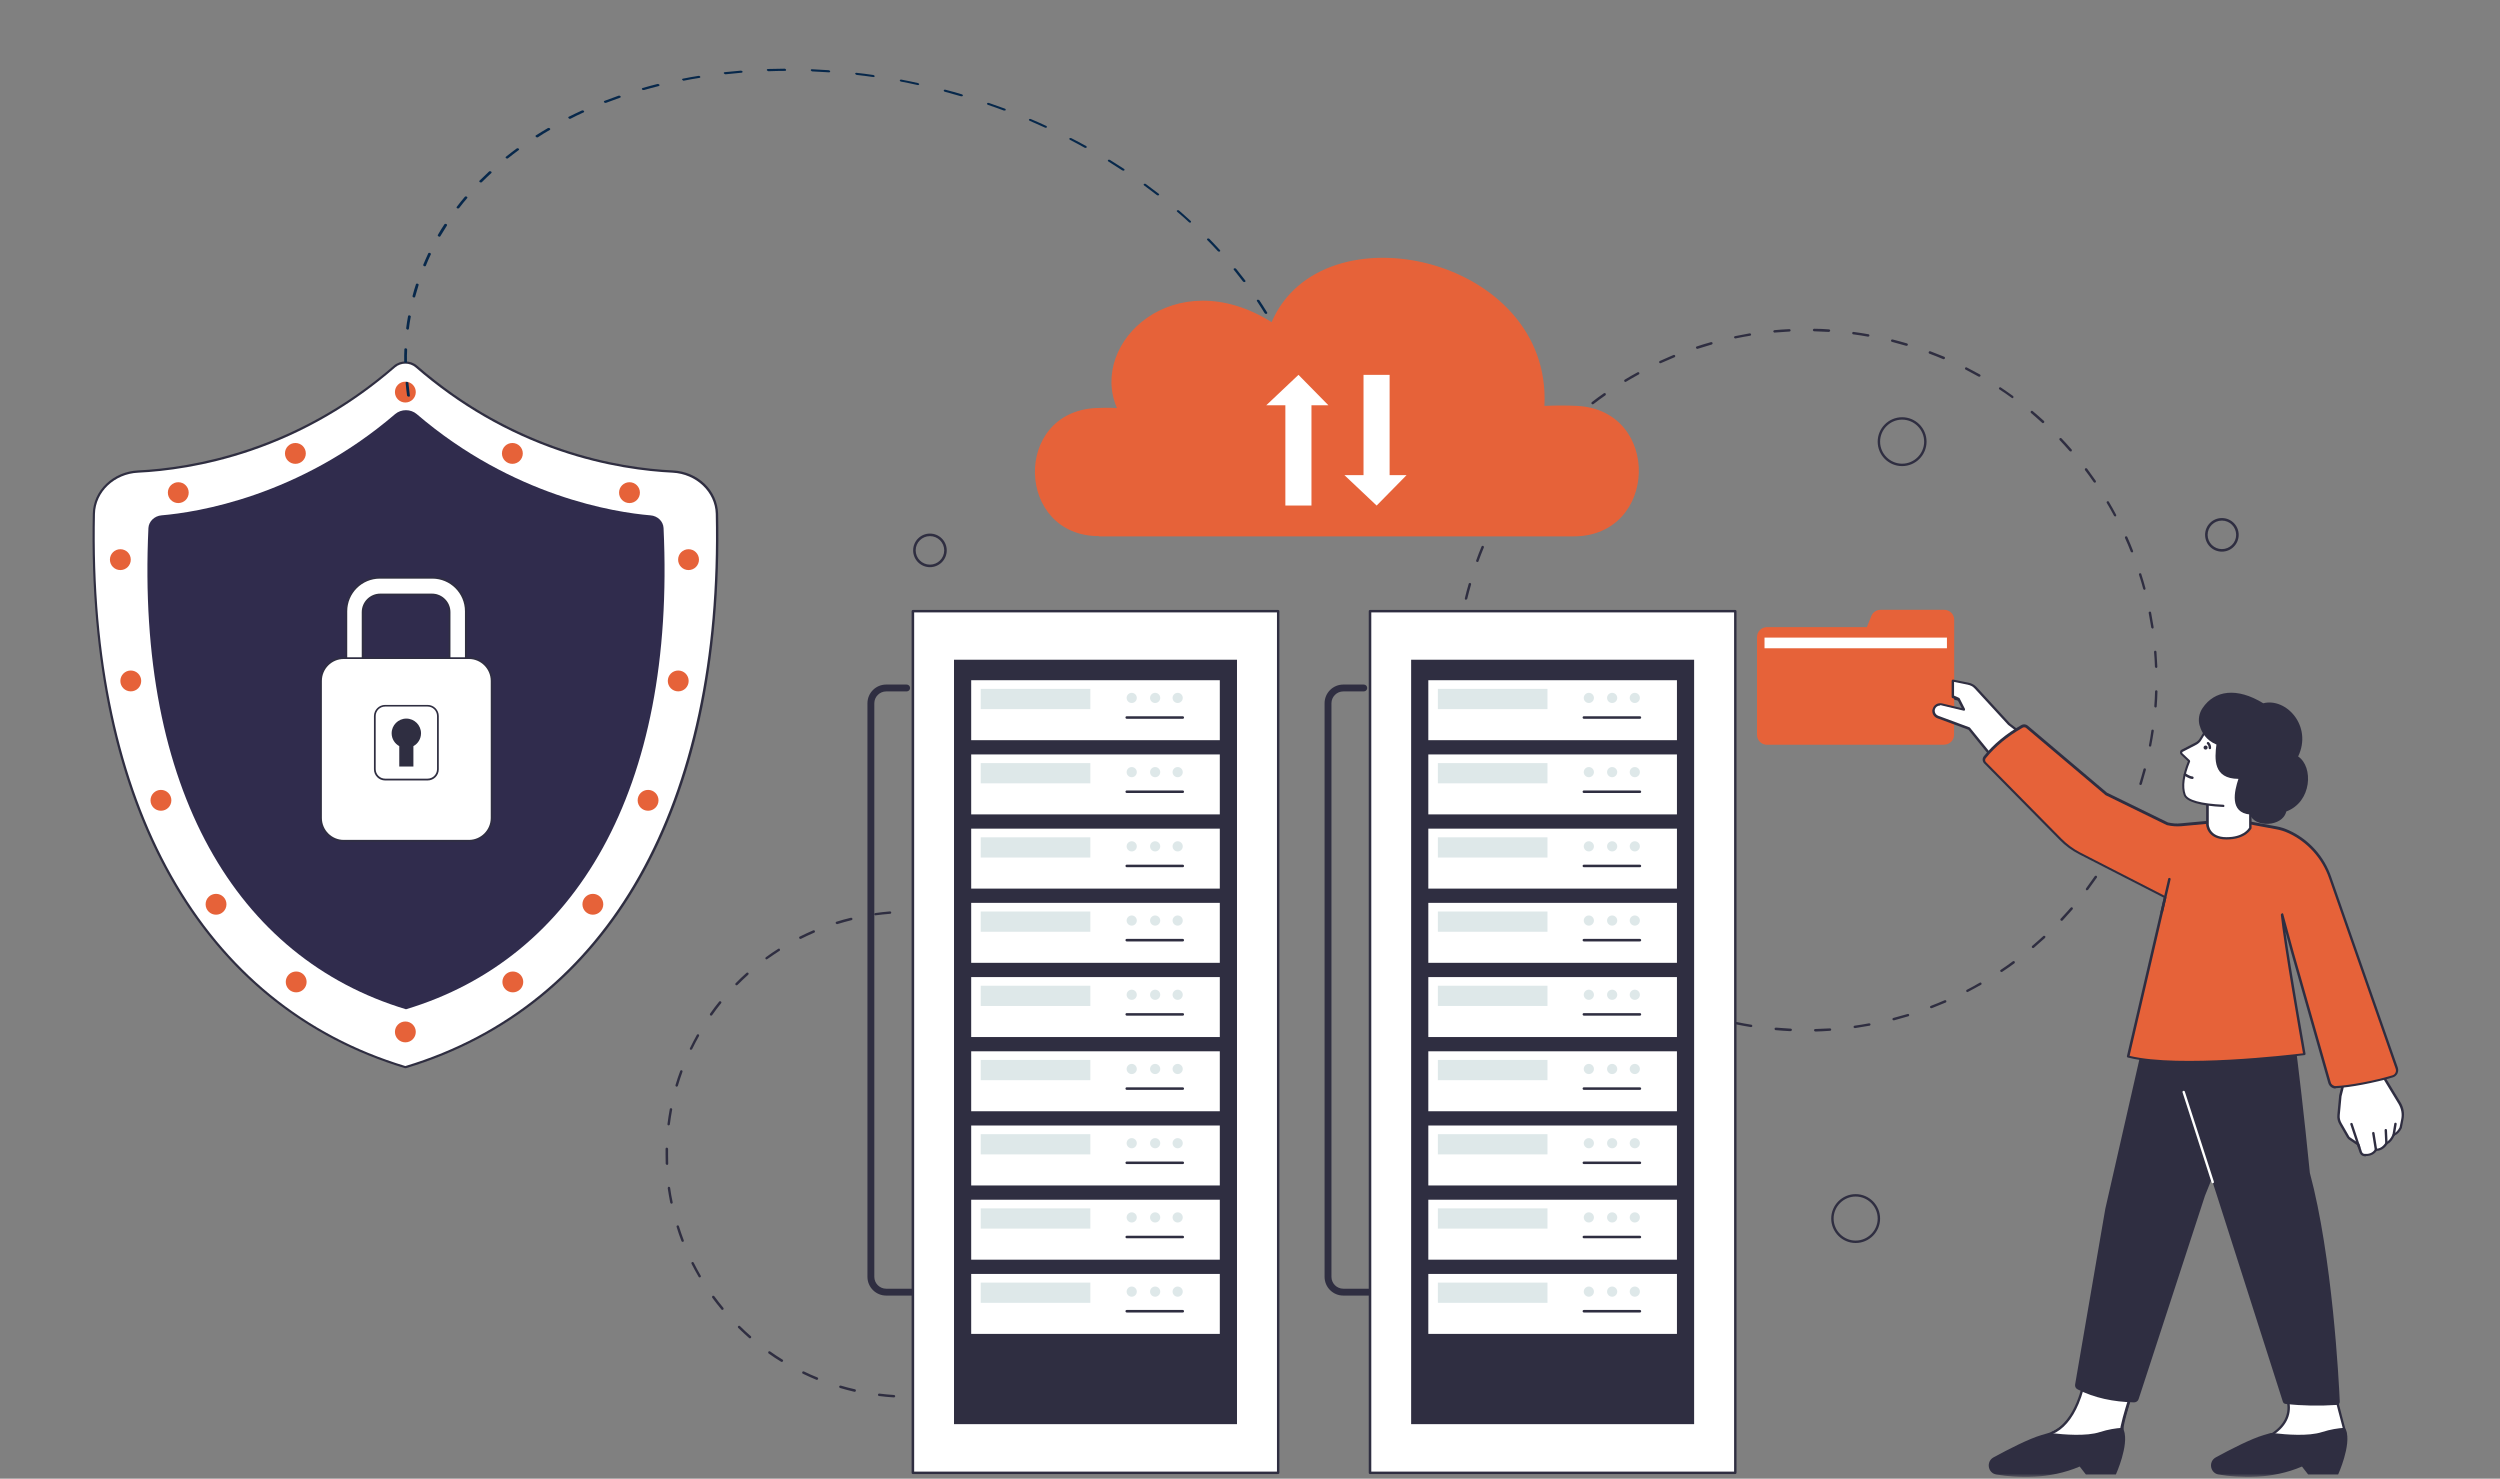 <svg width="727" height="430" viewBox="0 0 727 430" fill="none" xmlns="http://www.w3.org/2000/svg">
<rect x="0" y="0" width="727" height="430" fill="#808080" stroke="none"/>
<g clip-path="url(#clip0_39_2373)">
<mask id="mask0_39_2373" style="mask-type:luminance" maskUnits="userSpaceOnUse" x="0" y="0" width="727" height="430">
<path d="M726.5 0.5H0.5V429.5H726.5V0.5Z" fill="white"/>
</mask>
<g mask="url(#mask0_39_2373)">
<path d="M527.889 299.941C527.704 299.941 527.519 299.793 527.519 299.608C527.519 299.423 527.667 299.238 527.852 299.238C529.296 299.201 530.703 299.127 532.146 299.053C532.331 299.053 532.516 299.201 532.516 299.386C532.516 299.571 532.368 299.756 532.183 299.756C530.74 299.867 529.296 299.941 527.852 299.978L527.889 299.941ZM520.708 299.867C519.264 299.793 517.82 299.719 516.377 299.571C516.191 299.571 516.043 299.386 516.043 299.164C516.043 298.979 516.228 298.831 516.451 298.831C517.857 298.942 519.301 299.053 520.745 299.127C520.93 299.127 521.115 299.312 521.078 299.497C521.078 299.682 520.893 299.83 520.708 299.83V299.867ZM539.365 298.979C539.365 298.979 539.032 298.831 538.995 298.683C538.995 298.498 539.106 298.312 539.291 298.275C540.697 298.09 542.141 297.831 543.548 297.572C543.733 297.572 543.918 297.683 543.955 297.868C543.955 298.053 543.844 298.238 543.659 298.275C542.252 298.535 540.809 298.757 539.402 298.979C539.402 298.979 539.402 298.979 539.365 298.979ZM509.269 298.683C509.269 298.683 509.232 298.683 509.195 298.683C507.788 298.46 506.345 298.201 504.938 297.905C504.753 297.868 504.605 297.683 504.642 297.498C504.679 297.313 504.864 297.165 505.049 297.202C506.456 297.498 507.862 297.757 509.269 297.979C509.454 297.979 509.602 298.201 509.565 298.386C509.565 298.572 509.38 298.683 509.195 298.683H509.269ZM550.655 296.721C550.655 296.721 550.359 296.61 550.322 296.462C550.285 296.276 550.396 296.091 550.581 296.017C551.951 295.647 553.358 295.277 554.727 294.87C554.912 294.796 555.135 294.907 555.172 295.092C555.246 295.277 555.135 295.499 554.949 295.536C553.58 295.943 552.173 296.35 550.766 296.721H550.692H550.655ZM498.053 296.202C498.053 296.202 497.979 296.202 497.942 296.202C496.572 295.832 495.165 295.388 493.795 294.944C493.61 294.87 493.499 294.685 493.573 294.5C493.647 294.314 493.832 294.203 494.018 294.277C495.387 294.722 496.757 295.129 498.127 295.536C498.312 295.573 498.423 295.795 498.386 295.98C498.349 296.128 498.201 296.239 498.053 296.239V296.202ZM491.797 294.24C491.797 294.24 491.722 294.24 491.685 294.24C490.316 293.759 488.946 293.241 487.613 292.723C487.428 292.649 487.354 292.427 487.428 292.241C487.502 292.056 487.724 291.982 487.91 292.056C489.242 292.575 490.575 293.093 491.945 293.574C492.13 293.648 492.241 293.833 492.167 294.018C492.13 294.166 491.982 294.277 491.834 294.277L491.797 294.24ZM561.613 293.204C561.613 293.204 561.317 293.13 561.28 292.982C561.206 292.797 561.28 292.575 561.502 292.501C562.834 291.982 564.167 291.464 565.5 290.872C565.685 290.798 565.907 290.872 565.981 291.057C566.055 291.242 565.981 291.464 565.796 291.538C564.463 292.093 563.13 292.649 561.798 293.167C561.761 293.167 561.724 293.167 561.687 293.167L561.613 293.204ZM481.172 289.835C481.172 289.835 481.061 289.835 481.024 289.835C479.729 289.206 478.433 288.54 477.174 287.873C476.989 287.762 476.915 287.577 477.026 287.392C477.137 287.207 477.322 287.133 477.507 287.244C478.766 287.91 480.062 288.577 481.357 289.169C481.542 289.243 481.617 289.465 481.542 289.65C481.468 289.761 481.357 289.872 481.209 289.872L481.172 289.835ZM572.126 288.503C572.126 288.503 571.867 288.429 571.793 288.318C571.719 288.132 571.793 287.91 571.941 287.836C573.199 287.17 574.495 286.504 575.717 285.763C575.902 285.652 576.124 285.726 576.198 285.911C576.309 286.096 576.235 286.319 576.05 286.393C574.791 287.096 573.533 287.799 572.237 288.466C572.2 288.466 572.126 288.503 572.089 288.503H572.126ZM471.103 284.283C471.103 284.283 470.955 284.283 470.918 284.246C469.697 283.468 468.475 282.691 467.29 281.876C467.142 281.765 467.068 281.543 467.216 281.358C467.328 281.21 467.55 281.136 467.735 281.284C468.919 282.098 470.141 282.876 471.325 283.653C471.511 283.764 471.548 283.986 471.437 284.134C471.362 284.246 471.251 284.32 471.14 284.32L471.103 284.283ZM582.01 282.654C582.01 282.654 581.788 282.58 581.714 282.506C581.603 282.358 581.64 282.098 581.825 282.024C583.009 281.247 584.194 280.396 585.341 279.544C585.489 279.433 585.712 279.47 585.86 279.618C585.971 279.766 585.934 279.988 585.786 280.137C584.638 280.988 583.416 281.839 582.232 282.617C582.158 282.654 582.084 282.691 582.047 282.691L582.01 282.654ZM461.701 277.619C461.701 277.619 461.553 277.619 461.479 277.545C460.368 276.657 459.221 275.694 458.147 274.769C457.999 274.621 457.999 274.399 458.147 274.251C458.295 274.103 458.517 274.103 458.665 274.251C459.739 275.176 460.849 276.102 461.96 277.027C462.108 277.138 462.145 277.36 462.034 277.545C461.96 277.619 461.849 277.693 461.738 277.693L461.701 277.619ZM591.19 275.694C591.19 275.694 590.968 275.657 590.931 275.583C590.82 275.435 590.82 275.213 590.968 275.065C592.042 274.14 593.152 273.177 594.189 272.215C594.337 272.067 594.559 272.104 594.707 272.215C594.855 272.363 594.818 272.585 594.707 272.733C593.633 273.695 592.56 274.658 591.449 275.62C591.375 275.694 591.301 275.694 591.227 275.694H591.19ZM453.113 269.92C453.113 269.92 452.927 269.92 452.853 269.808C451.854 268.772 450.817 267.735 449.855 266.662C449.707 266.514 449.744 266.292 449.855 266.144C450.003 265.996 450.225 266.033 450.373 266.144C451.336 267.217 452.335 268.254 453.335 269.253C453.483 269.401 453.483 269.623 453.335 269.771C453.261 269.845 453.187 269.882 453.076 269.882L453.113 269.92ZM599.519 267.772C599.519 267.772 599.334 267.772 599.26 267.661C599.112 267.513 599.112 267.291 599.26 267.143C600.223 266.107 601.222 265.033 602.148 263.96C602.259 263.812 602.518 263.774 602.666 263.923C602.814 264.071 602.851 264.293 602.703 264.441C601.777 265.514 600.778 266.625 599.815 267.661C599.741 267.735 599.667 267.772 599.556 267.772H599.519ZM445.487 261.294C445.487 261.294 445.265 261.257 445.191 261.146C444.302 260.036 443.414 258.851 442.562 257.704C442.451 257.555 442.488 257.333 442.636 257.185C442.784 257.074 443.007 257.111 443.155 257.259C444.006 258.407 444.857 259.554 445.746 260.702C445.857 260.85 445.857 261.072 445.672 261.22C445.598 261.257 445.524 261.294 445.45 261.294H445.487ZM606.923 258.925C606.923 258.925 606.775 258.925 606.701 258.851C606.553 258.74 606.516 258.518 606.627 258.333C607.478 257.185 608.33 256.001 609.144 254.816C609.255 254.668 609.477 254.594 609.662 254.705C609.81 254.816 609.884 255.038 609.773 255.186C608.959 256.371 608.108 257.555 607.256 258.703C607.182 258.814 607.071 258.851 606.96 258.851L606.923 258.925ZM438.861 251.855C438.861 251.855 438.638 251.781 438.564 251.67C437.824 250.448 437.047 249.189 436.343 247.931C436.232 247.746 436.343 247.524 436.491 247.449C436.676 247.338 436.899 247.449 436.973 247.598C437.676 248.856 438.416 250.078 439.157 251.299C439.268 251.484 439.194 251.707 439.046 251.781C438.972 251.781 438.935 251.818 438.861 251.818V251.855ZM613.253 249.3C613.253 249.3 613.142 249.3 613.068 249.263C612.883 249.152 612.846 248.93 612.92 248.782C613.623 247.561 614.327 246.265 614.993 245.006C615.067 244.821 615.289 244.747 615.474 244.858C615.659 244.932 615.733 245.154 615.622 245.339C614.956 246.598 614.253 247.894 613.512 249.115C613.438 249.226 613.327 249.3 613.216 249.3H613.253ZM433.345 241.749C433.345 241.749 433.086 241.675 433.012 241.527C432.382 240.231 431.79 238.898 431.235 237.566C431.161 237.381 431.235 237.158 431.42 237.084C431.605 237.01 431.827 237.084 431.901 237.27C432.456 238.565 433.049 239.898 433.678 241.193C433.752 241.379 433.678 241.601 433.493 241.675C433.456 241.675 433.382 241.675 433.345 241.675V241.749ZM618.436 239.046C618.436 239.046 618.325 239.046 618.287 239.046C618.102 238.972 618.028 238.75 618.102 238.565C618.658 237.269 619.213 235.937 619.731 234.604C619.805 234.419 620.027 234.345 620.212 234.382C620.398 234.419 620.472 234.678 620.435 234.863C619.916 236.196 619.361 237.566 618.769 238.861C618.695 239.009 618.584 239.083 618.436 239.083V239.046ZM428.977 231.124C428.977 231.124 428.681 231.013 428.644 230.865C428.162 229.496 427.718 228.126 427.311 226.756C427.237 226.571 427.348 226.349 427.57 226.312C427.755 226.238 427.977 226.349 428.014 226.571C428.421 227.941 428.866 229.311 429.31 230.68C429.384 230.865 429.31 231.087 429.088 231.124C429.051 231.124 429.014 231.124 428.977 231.124ZM622.471 228.274C622.471 228.274 622.397 228.274 622.359 228.274C622.174 228.2 622.063 228.015 622.137 227.83C622.545 226.46 622.952 225.091 623.322 223.684C623.359 223.499 623.581 223.388 623.766 223.425C623.951 223.462 624.062 223.684 624.025 223.869C623.655 225.239 623.248 226.645 622.841 228.015C622.804 228.163 622.656 228.274 622.508 228.274H622.471ZM425.867 220.056C425.867 220.056 425.571 219.945 425.534 219.76C425.238 218.353 424.942 216.947 424.683 215.503C424.683 215.318 424.794 215.133 424.979 215.096C425.164 215.096 425.349 215.207 425.386 215.392C425.645 216.798 425.904 218.205 426.237 219.612C426.274 219.797 426.163 219.982 425.978 220.056C425.978 220.056 425.941 220.056 425.904 220.056H425.867ZM625.284 217.132C625.284 217.132 625.247 217.132 625.21 217.132C625.025 217.095 624.877 216.91 624.914 216.724C625.173 215.318 625.432 213.911 625.617 212.467C625.617 212.282 625.839 212.134 626.024 212.171C626.209 212.171 626.357 212.393 626.32 212.578C626.098 213.985 625.876 215.429 625.58 216.835C625.58 217.021 625.395 217.132 625.21 217.132H625.284ZM424.016 208.729C424.016 208.729 423.683 208.58 423.646 208.395C423.498 206.952 423.387 205.508 423.276 204.101C423.276 203.916 423.424 203.731 423.609 203.731C423.794 203.731 423.979 203.879 423.979 204.064C424.053 205.471 424.201 206.915 424.349 208.358C424.349 208.543 424.238 208.729 424.016 208.766C424.016 208.766 424.016 208.766 423.979 208.766L424.016 208.729ZM626.802 205.73C626.617 205.73 626.468 205.545 626.468 205.36C626.58 203.953 626.654 202.472 626.691 201.066C626.691 200.881 626.876 200.696 627.061 200.733C627.246 200.733 627.431 200.918 627.394 201.103C627.357 202.546 627.283 203.99 627.172 205.434C627.172 205.619 626.987 205.767 626.802 205.767V205.73ZM423.461 197.216C423.276 197.216 423.091 197.068 423.091 196.846C423.091 195.402 423.165 193.958 423.202 192.515C423.202 192.329 423.387 192.181 423.572 192.181C423.757 192.181 423.905 192.366 423.905 192.552C423.831 193.995 423.794 195.439 423.794 196.846C423.794 197.031 423.646 197.216 423.424 197.216H423.461ZM627.024 194.217C626.839 194.217 626.654 194.069 626.654 193.884C626.617 192.478 626.506 191.034 626.394 189.59C626.394 189.405 626.543 189.22 626.728 189.22C626.913 189.22 627.098 189.368 627.098 189.553C627.209 190.997 627.283 192.441 627.357 193.884C627.357 194.069 627.209 194.254 627.024 194.254V194.217ZM424.238 185.74C424.238 185.74 424.238 185.74 424.201 185.74C424.016 185.74 423.868 185.518 423.905 185.333C424.09 183.889 424.275 182.483 424.535 181.039C424.535 180.854 424.757 180.706 424.942 180.743C425.127 180.743 425.275 180.965 425.238 181.15C425.016 182.557 424.794 184 424.609 185.407C424.609 185.592 424.423 185.74 424.238 185.74ZM625.95 182.779C625.95 182.779 625.617 182.668 625.58 182.483C625.358 181.076 625.099 179.632 624.84 178.263C624.803 178.077 624.914 177.892 625.136 177.855C625.358 177.818 625.506 177.929 625.543 178.152C625.802 179.558 626.061 181.002 626.283 182.409C626.283 182.594 626.172 182.779 625.987 182.816C625.987 182.816 625.987 182.816 625.95 182.816V182.779ZM426.311 174.413H426.237C426.052 174.376 425.941 174.154 425.978 173.968C426.311 172.562 426.682 171.155 427.089 169.785C427.126 169.6 427.348 169.489 427.533 169.526C427.718 169.563 427.829 169.785 427.792 169.971C427.385 171.34 427.015 172.747 426.682 174.117C426.645 174.265 426.496 174.376 426.348 174.376L426.311 174.413ZM623.581 171.525C623.581 171.525 623.285 171.414 623.248 171.266C622.878 169.896 622.471 168.49 622.026 167.157C621.952 166.972 622.063 166.75 622.248 166.713C622.434 166.639 622.656 166.75 622.693 166.935C623.137 168.305 623.544 169.711 623.914 171.081C623.951 171.266 623.84 171.488 623.655 171.525C623.655 171.525 623.581 171.525 623.544 171.525H623.581ZM429.606 163.418C429.606 163.418 429.532 163.418 429.495 163.418C429.31 163.344 429.199 163.159 429.273 162.974C429.754 161.604 430.272 160.272 430.828 158.939C430.902 158.754 431.124 158.68 431.309 158.754C431.494 158.828 431.568 159.05 431.494 159.235C430.939 160.568 430.42 161.901 429.939 163.233C429.902 163.381 429.754 163.455 429.606 163.455V163.418ZM619.953 160.642C619.953 160.642 619.657 160.568 619.62 160.42C619.102 159.087 618.547 157.755 617.954 156.459C617.88 156.274 617.954 156.052 618.139 155.978C618.325 155.904 618.547 155.978 618.621 156.163C619.213 157.458 619.768 158.828 620.286 160.161C620.361 160.346 620.286 160.568 620.101 160.642C620.064 160.642 620.027 160.642 619.953 160.642ZM434.122 152.868C434.122 152.868 434.011 152.868 433.974 152.831C433.789 152.757 433.715 152.535 433.826 152.35C434.455 151.054 435.122 149.759 435.825 148.5C435.936 148.315 436.158 148.278 436.306 148.352C436.491 148.463 436.528 148.648 436.454 148.833C435.751 150.092 435.085 151.35 434.455 152.646C434.381 152.757 434.27 152.831 434.122 152.831V152.868ZM615.104 150.203C615.104 150.203 614.845 150.129 614.771 150.018C614.104 148.759 613.401 147.501 612.661 146.279C612.55 146.094 612.624 145.872 612.772 145.798C612.957 145.687 613.179 145.761 613.253 145.909C613.993 147.13 614.697 148.426 615.363 149.685C615.474 149.87 615.363 150.092 615.215 150.166C615.178 150.166 615.104 150.203 615.03 150.203H615.104ZM439.786 142.836C439.786 142.836 439.638 142.836 439.601 142.762C439.416 142.651 439.379 142.429 439.49 142.281C440.267 141.059 441.082 139.875 441.933 138.69C442.044 138.542 442.266 138.505 442.451 138.616C442.599 138.727 442.636 138.949 442.525 139.134C441.711 140.319 440.897 141.504 440.119 142.688C440.045 142.799 439.934 142.836 439.823 142.836H439.786ZM609.144 140.356C609.144 140.356 608.922 140.319 608.848 140.208C608.033 139.023 607.182 137.839 606.331 136.728C606.22 136.58 606.257 136.358 606.405 136.21C606.553 136.099 606.775 136.136 606.923 136.284C607.774 137.432 608.626 138.616 609.44 139.801C609.551 139.949 609.514 140.171 609.329 140.319C609.255 140.356 609.181 140.393 609.144 140.393V140.356ZM446.597 133.545C446.597 133.545 446.449 133.545 446.375 133.471C446.227 133.36 446.19 133.1 446.338 132.952C447.264 131.842 448.189 130.731 449.152 129.658C449.3 129.51 449.522 129.51 449.67 129.658C449.818 129.806 449.818 130.028 449.67 130.176C448.707 131.25 447.782 132.36 446.856 133.434C446.782 133.508 446.671 133.582 446.56 133.582L446.597 133.545ZM602.111 131.287C602.111 131.287 601.925 131.25 601.851 131.176C600.926 130.102 599.926 129.028 598.964 127.992C598.816 127.844 598.816 127.622 598.964 127.474C599.112 127.326 599.334 127.326 599.482 127.474C600.482 128.51 601.444 129.584 602.407 130.694C602.555 130.842 602.518 131.064 602.407 131.213C602.333 131.287 602.259 131.287 602.185 131.287H602.111ZM454.408 125.105C454.408 125.105 454.223 125.105 454.149 124.993C454.001 124.845 454.001 124.623 454.149 124.475C455.186 123.476 456.259 122.476 457.333 121.514C457.481 121.366 457.703 121.403 457.851 121.514C457.999 121.625 457.962 121.884 457.851 122.032C456.777 122.994 455.704 123.957 454.704 124.956C454.63 125.03 454.556 125.068 454.445 125.068L454.408 125.105ZM594.115 123.069C594.115 123.069 593.93 123.069 593.856 122.957C592.819 121.995 591.708 121.033 590.635 120.107C590.487 119.996 590.45 119.737 590.598 119.589C590.709 119.441 590.968 119.404 591.116 119.552C592.227 120.477 593.3 121.44 594.374 122.402C594.522 122.55 594.522 122.772 594.374 122.92C594.3 122.994 594.189 123.032 594.115 123.032V123.069ZM463.144 117.59C463.144 117.59 462.922 117.553 462.848 117.442C462.737 117.294 462.774 117.072 462.922 116.924C464.07 116.035 465.217 115.184 466.402 114.369C466.55 114.258 466.772 114.295 466.92 114.443C467.031 114.591 466.994 114.813 466.846 114.962C465.662 115.776 464.514 116.627 463.367 117.516C463.293 117.553 463.219 117.59 463.144 117.59ZM585.23 115.776C585.23 115.776 585.082 115.776 585.008 115.702C583.861 114.851 582.676 114.036 581.454 113.259C581.306 113.148 581.232 112.926 581.343 112.777C581.454 112.629 581.677 112.555 581.825 112.666C583.009 113.481 584.231 114.295 585.378 115.147C585.526 115.258 585.563 115.48 585.452 115.665C585.378 115.776 585.267 115.813 585.156 115.813L585.23 115.776ZM472.658 111.075C472.658 111.075 472.399 111.001 472.362 110.89C472.251 110.704 472.325 110.482 472.473 110.408C473.695 109.668 474.953 108.928 476.212 108.261C476.397 108.15 476.619 108.261 476.693 108.409C476.804 108.594 476.693 108.817 476.545 108.891C475.286 109.594 474.028 110.297 472.806 111.038C472.732 111.038 472.695 111.075 472.621 111.075H472.658ZM575.569 109.557C575.569 109.557 575.458 109.557 575.383 109.52C574.125 108.817 572.866 108.15 571.608 107.484C571.423 107.41 571.348 107.188 571.46 107.003C571.534 106.818 571.756 106.744 571.941 106.855C573.236 107.521 574.495 108.187 575.754 108.891C575.939 109.002 575.976 109.224 575.902 109.372C575.828 109.483 575.717 109.557 575.606 109.557H575.569ZM482.838 105.67C482.838 105.67 482.579 105.596 482.505 105.448C482.431 105.263 482.505 105.041 482.69 104.967C483.986 104.374 485.318 103.782 486.651 103.227C486.836 103.153 487.058 103.227 487.132 103.412C487.206 103.597 487.132 103.819 486.947 103.893C485.614 104.448 484.319 105.004 482.986 105.596C482.949 105.596 482.875 105.596 482.838 105.596V105.67ZM565.241 104.448C565.241 104.448 565.129 104.448 565.092 104.448C563.797 103.893 562.427 103.338 561.094 102.857C560.909 102.783 560.798 102.598 560.872 102.375C560.946 102.19 561.169 102.079 561.354 102.153C562.686 102.672 564.056 103.19 565.389 103.745C565.574 103.819 565.648 104.041 565.574 104.226C565.5 104.374 565.389 104.448 565.241 104.448ZM493.536 101.45C493.536 101.45 493.24 101.339 493.203 101.191C493.129 101.006 493.24 100.784 493.425 100.747C494.795 100.302 496.165 99.858 497.571 99.488C497.756 99.451 497.979 99.562 498.016 99.747C498.053 99.932 497.942 100.154 497.756 100.191C496.387 100.599 495.017 101.006 493.647 101.45C493.61 101.45 493.573 101.45 493.536 101.45ZM554.431 100.562C554.431 100.562 554.357 100.562 554.32 100.562C552.95 100.154 551.544 99.784 550.174 99.414C549.989 99.377 549.878 99.155 549.915 98.97C549.952 98.785 550.174 98.674 550.359 98.711C551.766 99.081 553.173 99.451 554.542 99.858C554.727 99.932 554.838 100.117 554.801 100.302C554.764 100.45 554.616 100.562 554.468 100.562H554.431ZM504.642 98.451C504.642 98.451 504.309 98.34 504.272 98.155C504.235 97.97 504.346 97.785 504.568 97.748C505.974 97.452 507.418 97.193 508.825 96.934C509.01 96.934 509.195 97.045 509.232 97.23C509.232 97.415 509.121 97.6 508.936 97.637C507.529 97.859 506.123 98.118 504.716 98.415C504.716 98.415 504.679 98.415 504.642 98.415V98.451ZM543.252 97.896C543.252 97.896 543.215 97.896 543.178 97.896C541.771 97.637 540.327 97.415 538.921 97.23C538.736 97.23 538.587 97.008 538.624 96.823C538.624 96.638 538.847 96.49 539.032 96.526C540.438 96.712 541.882 96.934 543.326 97.193C543.511 97.193 543.659 97.415 543.622 97.6C543.622 97.785 543.437 97.896 543.252 97.896ZM516.043 96.749C516.043 96.749 515.71 96.601 515.673 96.415C515.673 96.23 515.784 96.045 516.006 96.008C517.45 95.86 518.894 95.786 520.337 95.712C520.523 95.712 520.708 95.86 520.708 96.045C520.708 96.23 520.56 96.415 520.375 96.415C518.968 96.49 517.524 96.601 516.08 96.712L516.043 96.749ZM531.85 96.526C530.443 96.453 528.963 96.379 527.556 96.341C527.371 96.341 527.186 96.156 527.186 95.971C527.186 95.786 527.371 95.601 527.556 95.601C529 95.601 530.443 95.675 531.887 95.786C532.072 95.786 532.22 95.971 532.22 96.156C532.22 96.341 532.035 96.49 531.85 96.49V96.526Z" fill="#2F2E41"/>
<path d="M267.133 406.443C266.948 406.443 266.8 406.294 266.763 406.109C266.763 405.924 266.911 405.739 267.096 405.739C268.54 405.665 269.946 405.591 271.39 405.443C271.575 405.443 271.76 405.554 271.797 405.776C271.797 405.961 271.686 406.146 271.464 406.183C270.02 406.331 268.577 406.443 267.133 406.48V406.443ZM259.952 406.368C258.508 406.294 257.064 406.146 255.62 405.961C255.435 405.961 255.287 405.739 255.324 405.554C255.324 405.369 255.546 405.221 255.731 405.258C257.138 405.443 258.582 405.554 259.989 405.665C260.174 405.665 260.322 405.85 260.322 406.035C260.322 406.22 260.137 406.368 259.952 406.368ZM278.535 405.073C278.535 405.073 278.202 404.962 278.164 404.777C278.127 404.592 278.239 404.407 278.461 404.37C279.867 404.073 281.274 403.74 282.644 403.37C282.829 403.333 283.051 403.444 283.088 403.629C283.125 403.814 283.014 404.036 282.829 404.073C281.422 404.444 280.015 404.777 278.609 405.073C278.609 405.073 278.572 405.073 278.535 405.073ZM248.55 404.74C248.55 404.74 248.513 404.74 248.476 404.74C247.069 404.407 245.663 404.036 244.293 403.629C244.108 403.555 243.997 403.37 244.034 403.185C244.108 403 244.293 402.889 244.478 402.926C245.848 403.333 247.254 403.703 248.624 403.999C248.809 404.036 248.92 404.221 248.883 404.444C248.846 404.629 248.698 404.74 248.55 404.74ZM289.566 401.852C289.566 401.852 289.27 401.778 289.233 401.63C289.159 401.445 289.233 401.223 289.455 401.149C290.788 400.631 292.12 400.075 293.416 399.483C293.601 399.409 293.823 399.483 293.897 399.668C293.971 399.853 293.897 400.075 293.712 400.149C292.416 400.742 291.047 401.297 289.714 401.815C289.677 401.815 289.64 401.815 289.603 401.815L289.566 401.852ZM237.593 401.26C237.593 401.26 237.519 401.26 237.445 401.26C236.112 400.705 234.779 400.112 233.484 399.483C233.299 399.409 233.224 399.187 233.299 399.002C233.373 398.817 233.595 398.743 233.78 398.817C235.075 399.446 236.371 400.038 237.704 400.557C237.889 400.631 237.963 400.853 237.889 401.038C237.815 401.186 237.704 401.26 237.556 401.26H237.593ZM299.894 396.892C299.894 396.892 299.635 396.818 299.598 396.707C299.487 396.522 299.561 396.3 299.709 396.225C300.931 395.522 302.152 394.745 303.337 393.93C303.485 393.819 303.707 393.856 303.818 394.041C303.929 394.19 303.892 394.412 303.707 394.523C302.522 395.337 301.264 396.114 300.042 396.818C299.968 396.818 299.931 396.855 299.857 396.855L299.894 396.892ZM227.339 396.04C227.339 396.04 227.191 396.04 227.153 396.003C225.932 395.263 224.71 394.449 223.526 393.597C223.378 393.486 223.341 393.264 223.452 393.079C223.563 392.931 223.785 392.894 223.97 393.005C225.117 393.819 226.339 394.634 227.561 395.374C227.746 395.485 227.783 395.707 227.672 395.855C227.598 395.966 227.487 396.04 227.376 396.04H227.339ZM309.297 390.266C309.297 390.266 309.075 390.229 309.038 390.117C308.927 389.969 308.927 389.747 309.075 389.599C310.185 388.674 311.259 387.748 312.295 386.749C312.443 386.601 312.665 386.638 312.813 386.749C312.962 386.86 312.925 387.119 312.813 387.267C311.777 388.267 310.666 389.229 309.556 390.155C309.482 390.229 309.408 390.229 309.334 390.229L309.297 390.266ZM218.084 389.192C218.084 389.192 217.899 389.192 217.862 389.118C216.788 388.156 215.715 387.193 214.678 386.157C214.53 386.008 214.53 385.786 214.678 385.638C214.826 385.49 215.049 385.49 215.197 385.638C216.196 386.638 217.27 387.637 218.343 388.563C218.491 388.711 218.491 388.933 218.343 389.081C218.269 389.155 218.158 389.192 218.084 389.192ZM317.515 382.196C317.515 382.196 317.33 382.196 317.293 382.122C317.145 381.974 317.145 381.751 317.293 381.603C318.218 380.53 319.144 379.419 319.995 378.272C320.106 378.124 320.328 378.087 320.513 378.198C320.698 378.309 320.698 378.531 320.587 378.716C319.699 379.863 318.773 380.974 317.848 382.085C317.774 382.159 317.663 382.196 317.589 382.196H317.515ZM210.051 380.937C210.051 380.937 209.829 380.9 209.792 380.789C208.867 379.678 207.978 378.531 207.127 377.383C207.016 377.235 207.053 377.013 207.201 376.865C207.349 376.754 207.571 376.791 207.719 376.939C208.57 378.087 209.459 379.234 210.347 380.308C210.458 380.456 210.458 380.678 210.31 380.826C210.236 380.9 210.162 380.9 210.088 380.9L210.051 380.937ZM324.326 372.904C324.326 372.904 324.215 372.904 324.141 372.867C323.956 372.756 323.919 372.534 324.03 372.386C324.77 371.164 325.511 369.906 326.177 368.647C326.288 368.462 326.473 368.388 326.658 368.499C326.843 368.61 326.917 368.795 326.806 368.98C326.14 370.239 325.4 371.497 324.659 372.756C324.585 372.867 324.474 372.941 324.363 372.941L324.326 372.904ZM203.462 371.497C203.462 371.497 203.203 371.423 203.166 371.312C202.425 370.054 201.759 368.795 201.093 367.499C201.019 367.314 201.093 367.092 201.241 367.018C201.389 366.944 201.648 367.018 201.722 367.166C202.351 368.425 203.055 369.721 203.758 370.942C203.869 371.127 203.795 371.349 203.647 371.423C203.573 371.423 203.536 371.46 203.462 371.46V371.497ZM329.546 362.65C329.546 362.65 329.472 362.65 329.398 362.65C329.213 362.576 329.138 362.354 329.213 362.169C329.768 360.836 330.249 359.504 330.73 358.134C330.804 357.949 330.989 357.838 331.174 357.912C331.36 357.986 331.471 358.171 331.397 358.356C330.952 359.726 330.434 361.095 329.879 362.428C329.805 362.576 329.694 362.65 329.546 362.65ZM198.501 361.132C198.501 361.132 198.205 361.058 198.168 360.91C197.65 359.578 197.169 358.171 196.762 356.801C196.688 356.616 196.799 356.394 196.984 356.357C197.169 356.283 197.391 356.394 197.428 356.579C197.872 357.949 198.316 359.318 198.835 360.651C198.909 360.836 198.835 361.058 198.613 361.132C198.575 361.132 198.538 361.132 198.501 361.132ZM333.025 351.656C333.025 351.656 332.988 351.656 332.951 351.656C332.766 351.619 332.618 351.434 332.692 351.211C333.025 349.805 333.285 348.398 333.507 346.991C333.507 346.806 333.729 346.658 333.914 346.695C334.099 346.695 334.247 346.917 334.21 347.102C333.988 348.509 333.692 349.953 333.396 351.36C333.359 351.545 333.21 351.656 333.062 351.656H333.025ZM195.281 350.064C195.281 350.064 194.948 349.953 194.911 349.768C194.615 348.361 194.392 346.917 194.17 345.511C194.17 345.326 194.281 345.14 194.466 345.103C194.652 345.103 194.837 345.215 194.874 345.4C195.059 346.806 195.318 348.25 195.614 349.62C195.651 349.805 195.54 349.99 195.318 350.027C195.318 350.027 195.281 350.027 195.244 350.027L195.281 350.064ZM334.654 340.254C334.469 340.254 334.321 340.069 334.321 339.884C334.395 338.477 334.432 337.034 334.432 335.59C334.432 335.405 334.58 335.22 334.802 335.22C335.024 335.22 335.172 335.368 335.172 335.59C335.172 337.034 335.135 338.477 335.024 339.921C335.024 340.106 334.839 340.254 334.654 340.254ZM193.948 338.736C193.763 338.736 193.615 338.588 193.578 338.403C193.578 337.515 193.541 336.589 193.541 335.701C193.541 335.146 193.541 334.627 193.541 334.072C193.541 333.887 193.726 333.702 193.911 333.739C194.096 333.739 194.281 333.924 194.281 334.109C194.281 334.627 194.281 335.183 194.281 335.701C194.281 336.589 194.281 337.515 194.318 338.403C194.318 338.588 194.17 338.773 193.985 338.773L193.948 338.736ZM334.802 334.923C334.617 334.923 334.432 334.775 334.432 334.553C334.432 333.11 334.358 331.666 334.247 330.259C334.247 330.074 334.395 329.889 334.58 329.889C334.765 329.889 334.95 330.037 334.95 330.222C335.061 331.666 335.135 333.11 335.135 334.553C335.135 334.738 334.987 334.923 334.765 334.923H334.802ZM194.429 327.261C194.429 327.261 194.429 327.261 194.392 327.261C194.207 327.261 194.059 327.039 194.096 326.854C194.281 325.41 194.503 323.966 194.763 322.559C194.763 322.374 194.985 322.226 195.17 322.263C195.355 322.263 195.503 322.485 195.466 322.67C195.207 324.077 194.985 325.484 194.8 326.928C194.8 327.113 194.615 327.261 194.429 327.261ZM333.655 323.522C333.655 323.522 333.322 323.411 333.285 323.226C333.025 321.819 332.729 320.412 332.396 319.043C332.359 318.858 332.47 318.672 332.655 318.598C332.84 318.561 333.025 318.672 333.099 318.858C333.433 320.264 333.729 321.671 333.988 323.115C333.988 323.3 333.877 323.485 333.692 323.522C333.692 323.522 333.655 323.522 333.618 323.522H333.655ZM196.799 316.007C196.799 316.007 196.725 316.007 196.688 316.007C196.502 315.933 196.391 315.748 196.428 315.563C196.836 314.193 197.28 312.787 197.798 311.454C197.872 311.269 198.057 311.158 198.242 311.232C198.427 311.306 198.538 311.491 198.464 311.676C197.983 313.009 197.539 314.378 197.132 315.748C197.095 315.896 196.947 316.007 196.799 316.007ZM330.73 312.379C330.73 312.379 330.434 312.305 330.397 312.157C329.916 310.825 329.398 309.492 328.842 308.159C328.768 307.974 328.842 307.752 329.027 307.678C329.213 307.604 329.435 307.678 329.509 307.863C330.064 309.196 330.619 310.529 331.1 311.898C331.174 312.083 331.1 312.305 330.878 312.342C330.841 312.342 330.804 312.342 330.767 312.342L330.73 312.379ZM200.945 305.272C200.945 305.272 200.834 305.272 200.797 305.272C200.611 305.198 200.537 304.976 200.648 304.791C201.278 303.495 201.944 302.199 202.647 300.941C202.759 300.756 202.981 300.719 203.129 300.793C203.314 300.904 203.351 301.126 203.277 301.274C202.573 302.533 201.907 303.791 201.278 305.087C201.204 305.198 201.093 305.272 200.945 305.272ZM325.992 301.903C325.992 301.903 325.733 301.829 325.659 301.718C324.955 300.46 324.215 299.238 323.475 298.016C323.364 297.831 323.401 297.609 323.586 297.535C323.771 297.424 323.993 297.461 324.067 297.646C324.844 298.868 325.585 300.126 326.288 301.385C326.399 301.57 326.288 301.792 326.14 301.866C326.103 301.866 326.029 301.903 325.955 301.903H325.992ZM206.794 295.351C206.794 295.351 206.645 295.351 206.571 295.277C206.423 295.166 206.386 294.944 206.497 294.759C207.312 293.574 208.2 292.427 209.126 291.279C209.237 291.131 209.459 291.094 209.644 291.242C209.829 291.39 209.829 291.575 209.681 291.76C208.792 292.871 207.904 294.018 207.09 295.203C207.016 295.314 206.905 295.351 206.794 295.351ZM319.625 292.316C319.625 292.316 319.403 292.279 319.329 292.168C318.44 291.057 317.515 289.946 316.552 288.873C316.404 288.725 316.441 288.503 316.552 288.355C316.7 288.207 316.922 288.244 317.071 288.355C318.033 289.428 318.958 290.539 319.847 291.686C319.958 291.834 319.958 292.056 319.773 292.205C319.699 292.242 319.625 292.279 319.551 292.279L319.625 292.316ZM214.197 286.541C214.197 286.541 214.012 286.541 213.938 286.43C213.79 286.282 213.79 286.06 213.938 285.911C214.938 284.875 216.011 283.875 217.085 282.913C217.233 282.765 217.455 282.802 217.603 282.913C217.751 283.061 217.714 283.283 217.603 283.431C216.529 284.394 215.493 285.393 214.493 286.393C214.419 286.467 214.345 286.504 214.234 286.504L214.197 286.541ZM311.814 283.912C311.814 283.912 311.629 283.912 311.555 283.801C310.518 282.839 309.408 281.913 308.297 281.025C308.149 280.914 308.112 280.692 308.26 280.507C308.371 280.359 308.593 280.322 308.778 280.47C309.889 281.358 311 282.321 312.073 283.283C312.221 283.431 312.221 283.653 312.073 283.801C311.999 283.875 311.888 283.912 311.814 283.912ZM222.933 279.026C222.933 279.026 222.711 278.989 222.637 278.878C222.526 278.73 222.563 278.508 222.711 278.36C223.859 277.508 225.08 276.694 226.302 275.917C226.487 275.805 226.709 275.843 226.783 276.028C226.857 276.213 226.857 276.435 226.672 276.509C225.488 277.286 224.266 278.101 223.119 278.915C223.044 278.952 222.97 278.989 222.896 278.989L222.933 279.026ZM302.745 276.879C302.745 276.879 302.596 276.879 302.559 276.805C301.375 276.028 300.116 275.287 298.895 274.584C298.71 274.473 298.673 274.251 298.747 274.103C298.821 273.955 299.08 273.881 299.228 273.955C300.486 274.658 301.745 275.435 302.93 276.213C303.115 276.324 303.152 276.546 303.041 276.694C302.967 276.805 302.856 276.842 302.745 276.842V276.879ZM232.743 273.029C232.743 273.029 232.484 272.955 232.41 272.844C232.336 272.659 232.41 272.437 232.558 272.363C233.854 271.733 235.149 271.104 236.482 270.549C236.667 270.475 236.889 270.549 236.963 270.734C237.037 270.919 236.963 271.141 236.778 271.215C235.483 271.771 234.15 272.4 232.891 273.029C232.854 273.029 232.78 273.066 232.743 273.066V273.029ZM292.602 271.437C292.602 271.437 292.491 271.437 292.453 271.437C291.158 270.882 289.788 270.327 288.456 269.846C288.27 269.772 288.159 269.586 288.233 269.401C288.307 269.216 288.493 269.105 288.678 269.179C290.047 269.66 291.38 270.216 292.713 270.808C292.898 270.882 292.972 271.104 292.898 271.289C292.824 271.437 292.713 271.511 292.565 271.511L292.602 271.437ZM243.367 268.735C243.367 268.735 243.071 268.624 243.034 268.476C242.96 268.291 243.071 268.069 243.256 268.032C244.626 267.587 246.033 267.217 247.439 266.884C247.625 266.847 247.81 266.958 247.884 267.143C247.958 267.328 247.81 267.513 247.625 267.587C246.255 267.921 244.848 268.328 243.478 268.735C243.478 268.735 243.404 268.735 243.367 268.735ZM281.718 267.699H281.644C280.275 267.365 278.868 267.032 277.461 266.773C277.276 266.773 277.128 266.551 277.165 266.366C277.202 266.181 277.387 266.033 277.572 266.07C278.979 266.329 280.423 266.662 281.792 266.995C281.977 267.032 282.088 267.254 282.051 267.439C282.014 267.587 281.866 267.699 281.718 267.699ZM254.584 266.218C254.584 266.218 254.251 266.07 254.214 265.922C254.214 265.737 254.325 265.551 254.51 265.514C255.917 265.329 257.397 265.144 258.804 265.033C258.989 265.033 259.174 265.181 259.174 265.366C259.174 265.551 259.026 265.737 258.841 265.737C257.434 265.848 255.991 265.996 254.584 266.181C254.584 266.181 254.584 266.181 254.547 266.181L254.584 266.218ZM270.354 265.811C268.947 265.7 267.503 265.626 266.06 265.588C265.874 265.588 265.689 265.403 265.726 265.218C265.726 265.033 265.911 264.848 266.097 264.885C267.54 264.885 268.984 264.996 270.428 265.107C270.613 265.107 270.761 265.292 270.761 265.514C270.761 265.7 270.576 265.848 270.391 265.848L270.354 265.811Z" fill="#2F2E41"/>
<path d="M268.837 376.754H257.695C254.696 376.754 252.253 374.311 252.253 371.312V204.509C252.253 201.51 254.696 199.067 257.695 199.067H263.655C264.21 199.067 264.654 199.511 264.654 200.066C264.654 200.622 264.21 201.066 263.655 201.066H257.695C255.807 201.066 254.252 202.621 254.252 204.509V371.312C254.252 373.2 255.807 374.755 257.695 374.755H268.837C269.392 374.755 269.837 375.199 269.837 375.754C269.837 376.31 269.392 376.754 268.837 376.754Z" fill="#2F2E41"/>
<path d="M371.673 177.744H265.468V428.283H371.673V177.744Z" fill="white"/>
<path d="M371.674 428.653H265.469C265.284 428.653 265.099 428.505 265.099 428.283V177.744C265.099 177.559 265.247 177.374 265.469 177.374H371.674C371.859 177.374 372.044 177.522 372.044 177.744V428.283C372.044 428.468 371.896 428.653 371.674 428.653ZM265.839 427.95H371.341V178.078H265.839V427.913V427.95Z" fill="#2F2E41"/>
<path d="M359.717 191.848H277.426V414.142H359.717V191.848Z" fill="#2F2E41"/>
<path d="M354.719 197.808H282.423V215.244H354.719V197.808Z" fill="white"/>
<path d="M317.072 200.325H285.199V206.211H317.072V200.325Z" fill="#DEE8E9"/>
<path d="M329.103 204.434C329.921 204.434 330.584 203.771 330.584 202.954C330.584 202.136 329.921 201.473 329.103 201.473C328.285 201.473 327.622 202.136 327.622 202.954C327.622 203.771 328.285 204.434 329.103 204.434Z" fill="#DEE8E9"/>
<path d="M335.914 204.434C336.732 204.434 337.395 203.771 337.395 202.954C337.395 202.136 336.732 201.473 335.914 201.473C335.097 201.473 334.434 202.136 334.434 202.954C334.434 203.771 335.097 204.434 335.914 204.434Z" fill="#DEE8E9"/>
<path d="M342.466 204.434C343.284 204.434 343.947 203.771 343.947 202.954C343.947 202.136 343.284 201.473 342.466 201.473C341.648 201.473 340.985 202.136 340.985 202.954C340.985 203.771 341.648 204.434 342.466 204.434Z" fill="#DEE8E9"/>
<path d="M343.946 209.025H327.658C327.473 209.025 327.288 208.876 327.288 208.654C327.288 208.432 327.436 208.284 327.658 208.284H343.946C344.131 208.284 344.316 208.432 344.316 208.654C344.316 208.876 344.168 209.025 343.946 209.025Z" fill="#2F2E41"/>
<path d="M354.719 219.39H282.423V236.825H354.719V219.39Z" fill="white"/>
<path d="M317.072 221.907H285.199V227.793H317.072V221.907Z" fill="#DEE8E9"/>
<path d="M329.103 226.016C329.921 226.016 330.584 225.353 330.584 224.535C330.584 223.718 329.921 223.055 329.103 223.055C328.285 223.055 327.622 223.718 327.622 224.535C327.622 225.353 328.285 226.016 329.103 226.016Z" fill="#DEE8E9"/>
<path d="M335.914 226.016C336.732 226.016 337.395 225.353 337.395 224.535C337.395 223.718 336.732 223.055 335.914 223.055C335.097 223.055 334.434 223.718 334.434 224.535C334.434 225.353 335.097 226.016 335.914 226.016Z" fill="#DEE8E9"/>
<path d="M342.466 226.016C343.284 226.016 343.947 225.353 343.947 224.535C343.947 223.718 343.284 223.055 342.466 223.055C341.648 223.055 340.985 223.718 340.985 224.535C340.985 225.353 341.648 226.016 342.466 226.016Z" fill="#DEE8E9"/>
<path d="M343.946 230.606H327.658C327.473 230.606 327.288 230.458 327.288 230.236C327.288 230.014 327.436 229.866 327.658 229.866H343.946C344.131 229.866 344.316 230.014 344.316 230.236C344.316 230.458 344.168 230.606 343.946 230.606Z" fill="#2F2E41"/>
<path d="M354.719 240.971H282.423V258.407H354.719V240.971Z" fill="white"/>
<path d="M317.072 243.489H285.199V249.375H317.072V243.489Z" fill="#DEE8E9"/>
<path d="M329.103 247.598C329.921 247.598 330.584 246.935 330.584 246.117C330.584 245.299 329.921 244.636 329.103 244.636C328.285 244.636 327.622 245.299 327.622 246.117C327.622 246.935 328.285 247.598 329.103 247.598Z" fill="#DEE8E9"/>
<path d="M335.914 247.598C336.732 247.598 337.395 246.935 337.395 246.117C337.395 245.299 336.732 244.636 335.914 244.636C335.097 244.636 334.434 245.299 334.434 246.117C334.434 246.935 335.097 247.598 335.914 247.598Z" fill="#DEE8E9"/>
<path d="M342.466 247.598C343.284 247.598 343.947 246.935 343.947 246.117C343.947 245.299 343.284 244.636 342.466 244.636C341.648 244.636 340.985 245.299 340.985 246.117C340.985 246.935 341.648 247.598 342.466 247.598Z" fill="#DEE8E9"/>
<path d="M343.946 252.188H327.658C327.473 252.188 327.288 252.04 327.288 251.818C327.288 251.596 327.436 251.448 327.658 251.448H343.946C344.131 251.448 344.316 251.596 344.316 251.818C344.316 252.04 344.168 252.188 343.946 252.188Z" fill="#2F2E41"/>
<path d="M354.719 262.553H282.423V279.989H354.719V262.553Z" fill="white"/>
<path d="M317.072 265.07H285.199V270.956H317.072V265.07Z" fill="#DEE8E9"/>
<path d="M330.584 267.699C330.584 268.513 329.917 269.179 329.103 269.179C328.288 269.179 327.622 268.513 327.622 267.699C327.622 266.884 328.288 266.218 329.103 266.218C329.917 266.218 330.584 266.884 330.584 267.699Z" fill="#DEE8E9"/>
<path d="M337.395 267.699C337.395 268.513 336.729 269.179 335.914 269.179C335.1 269.179 334.434 268.513 334.434 267.699C334.434 266.884 335.1 266.218 335.914 266.218C336.729 266.218 337.395 266.884 337.395 267.699Z" fill="#DEE8E9"/>
<path d="M343.947 267.699C343.947 268.513 343.28 269.179 342.466 269.179C341.652 269.179 340.985 268.513 340.985 267.699C340.985 266.884 341.652 266.218 342.466 266.218C343.28 266.218 343.947 266.884 343.947 267.699Z" fill="#DEE8E9"/>
<path d="M343.946 273.769H327.658C327.473 273.769 327.288 273.621 327.288 273.399C327.288 273.177 327.436 273.029 327.658 273.029H343.946C344.131 273.029 344.316 273.177 344.316 273.399C344.316 273.621 344.168 273.769 343.946 273.769Z" fill="#2F2E41"/>
<path d="M354.719 284.135H282.423V301.57H354.719V284.135Z" fill="white"/>
<path d="M317.072 286.652H285.199V292.538H317.072V286.652Z" fill="#DEE8E9"/>
<path d="M330.584 289.28C330.584 290.094 329.917 290.761 329.103 290.761C328.288 290.761 327.622 290.094 327.622 289.28C327.622 288.466 328.288 287.799 329.103 287.799C329.917 287.799 330.584 288.466 330.584 289.28Z" fill="#DEE8E9"/>
<path d="M337.395 289.28C337.395 290.094 336.729 290.761 335.914 290.761C335.1 290.761 334.434 290.094 334.434 289.28C334.434 288.466 335.1 287.799 335.914 287.799C336.729 287.799 337.395 288.466 337.395 289.28Z" fill="#DEE8E9"/>
<path d="M343.947 289.28C343.947 290.094 343.28 290.761 342.466 290.761C341.652 290.761 340.985 290.094 340.985 289.28C340.985 288.466 341.652 287.799 342.466 287.799C343.28 287.799 343.947 288.466 343.947 289.28Z" fill="#DEE8E9"/>
<path d="M343.946 295.351H327.658C327.473 295.351 327.288 295.203 327.288 294.981C327.288 294.759 327.436 294.611 327.658 294.611H343.946C344.131 294.611 344.316 294.759 344.316 294.981C344.316 295.203 344.168 295.351 343.946 295.351Z" fill="#2F2E41"/>
<path d="M354.719 305.716H282.423V323.152H354.719V305.716Z" fill="white"/>
<path d="M317.072 308.234H285.199V314.12H317.072V308.234Z" fill="#DEE8E9"/>
<path d="M330.584 310.862C330.584 311.676 329.917 312.343 329.103 312.343C328.288 312.343 327.622 311.676 327.622 310.862C327.622 310.047 328.288 309.381 329.103 309.381C329.917 309.381 330.584 310.047 330.584 310.862Z" fill="#DEE8E9"/>
<path d="M337.395 310.862C337.395 311.676 336.729 312.343 335.914 312.343C335.1 312.343 334.434 311.676 334.434 310.862C334.434 310.047 335.1 309.381 335.914 309.381C336.729 309.381 337.395 310.047 337.395 310.862Z" fill="#DEE8E9"/>
<path d="M343.947 310.862C343.947 311.676 343.28 312.343 342.466 312.343C341.652 312.343 340.985 311.676 340.985 310.862C340.985 310.047 341.652 309.381 342.466 309.381C343.28 309.381 343.947 310.047 343.947 310.862Z" fill="#DEE8E9"/>
<path d="M343.946 316.933H327.658C327.473 316.933 327.288 316.785 327.288 316.563C327.288 316.34 327.436 316.192 327.658 316.192H343.946C344.131 316.192 344.316 316.34 344.316 316.563C344.316 316.785 344.168 316.933 343.946 316.933Z" fill="#2F2E41"/>
<path d="M354.719 327.298H282.423V344.733H354.719V327.298Z" fill="white"/>
<path d="M317.072 329.815H285.199V335.701H317.072V329.815Z" fill="#DEE8E9"/>
<path d="M330.584 332.443C330.584 333.258 329.917 333.924 329.103 333.924C328.288 333.924 327.622 333.258 327.622 332.443C327.622 331.629 328.288 330.963 329.103 330.963C329.917 330.963 330.584 331.629 330.584 332.443Z" fill="#DEE8E9"/>
<path d="M337.395 332.443C337.395 333.258 336.729 333.924 335.914 333.924C335.1 333.924 334.434 333.258 334.434 332.443C334.434 331.629 335.1 330.963 335.914 330.963C336.729 330.963 337.395 331.629 337.395 332.443Z" fill="#DEE8E9"/>
<path d="M343.947 332.443C343.947 333.258 343.28 333.924 342.466 333.924C341.652 333.924 340.985 333.258 340.985 332.443C340.985 331.629 341.652 330.963 342.466 330.963C343.28 330.963 343.947 331.629 343.947 332.443Z" fill="#DEE8E9"/>
<path d="M343.946 338.514H327.658C327.473 338.514 327.288 338.366 327.288 338.144C327.288 337.922 327.436 337.774 327.658 337.774H343.946C344.131 337.774 344.316 337.922 344.316 338.144C344.316 338.366 344.168 338.514 343.946 338.514Z" fill="#2F2E41"/>
<path d="M354.719 348.879H282.423V366.315H354.719V348.879Z" fill="white"/>
<path d="M317.072 351.396H285.199V357.282H317.072V351.396Z" fill="#DEE8E9"/>
<path d="M330.584 354.025C330.584 354.839 329.917 355.505 329.103 355.505C328.288 355.505 327.622 354.839 327.622 354.025C327.622 353.21 328.288 352.544 329.103 352.544C329.917 352.544 330.584 353.21 330.584 354.025Z" fill="#DEE8E9"/>
<path d="M337.395 354.025C337.395 354.839 336.729 355.505 335.914 355.505C335.1 355.505 334.434 354.839 334.434 354.025C334.434 353.21 335.1 352.544 335.914 352.544C336.729 352.544 337.395 353.21 337.395 354.025Z" fill="#DEE8E9"/>
<path d="M343.947 354.025C343.947 354.839 343.28 355.505 342.466 355.505C341.652 355.505 340.985 354.839 340.985 354.025C340.985 353.21 341.652 352.544 342.466 352.544C343.28 352.544 343.947 353.21 343.947 354.025Z" fill="#DEE8E9"/>
<path d="M343.946 360.096H327.658C327.473 360.096 327.288 359.948 327.288 359.725C327.288 359.503 327.436 359.355 327.658 359.355H343.946C344.131 359.355 344.316 359.503 344.316 359.725C344.316 359.948 344.168 360.096 343.946 360.096Z" fill="#2F2E41"/>
<path d="M354.719 370.461H282.423V387.896H354.719V370.461Z" fill="white"/>
<path d="M317.072 372.978H285.199V378.864H317.072V372.978Z" fill="#DEE8E9"/>
<path d="M330.584 375.606C330.584 376.421 329.917 377.087 329.103 377.087C328.288 377.087 327.622 376.421 327.622 375.606C327.622 374.792 328.288 374.126 329.103 374.126C329.917 374.126 330.584 374.792 330.584 375.606Z" fill="#DEE8E9"/>
<path d="M337.395 375.606C337.395 376.421 336.729 377.087 335.914 377.087C335.1 377.087 334.434 376.421 334.434 375.606C334.434 374.792 335.1 374.126 335.914 374.126C336.729 374.126 337.395 374.792 337.395 375.606Z" fill="#DEE8E9"/>
<path d="M343.947 375.606C343.947 376.421 343.28 377.087 342.466 377.087C341.652 377.087 340.985 376.421 340.985 375.606C340.985 374.792 341.652 374.126 342.466 374.126C343.28 374.126 343.947 374.792 343.947 375.606Z" fill="#DEE8E9"/>
<path d="M343.946 381.677H327.658C327.473 381.677 327.288 381.529 327.288 381.307C327.288 381.085 327.436 380.937 327.658 380.937H343.946C344.131 380.937 344.316 381.085 344.316 381.307C344.316 381.529 344.168 381.677 343.946 381.677Z" fill="#2F2E41"/>
<path d="M401.77 376.754H390.627C387.629 376.754 385.186 374.311 385.186 371.312V204.509C385.186 201.51 387.629 199.067 390.627 199.067H396.587C397.142 199.067 397.587 199.511 397.587 200.066C397.587 200.622 397.142 201.066 396.587 201.066H390.627C388.739 201.066 387.185 202.621 387.185 204.509V371.312C387.185 373.2 388.739 374.755 390.627 374.755H401.77C402.325 374.755 402.769 375.199 402.769 375.754C402.769 376.31 402.325 376.754 401.77 376.754Z" fill="#2F2E41"/>
<path d="M504.605 177.744H398.4V428.283H504.605V177.744Z" fill="white"/>
<path d="M504.606 428.653H398.401C398.216 428.653 398.031 428.505 398.031 428.283V177.744C398.031 177.559 398.179 177.374 398.401 177.374H504.606C504.792 177.374 504.977 177.522 504.977 177.744V428.283C504.977 428.468 504.829 428.653 504.606 428.653ZM398.772 427.95H504.273V178.078H398.772V427.913V427.95Z" fill="#2F2E41"/>
<path d="M492.65 191.848H410.358V414.142H492.65V191.848Z" fill="#2F2E41"/>
<path d="M487.653 197.808H415.356V215.244H487.653V197.808Z" fill="white"/>
<path d="M450.005 200.325H418.133V206.211H450.005V200.325Z" fill="#DEE8E9"/>
<path d="M463.517 202.954C463.517 203.768 462.851 204.434 462.036 204.434C461.222 204.434 460.556 203.768 460.556 202.954C460.556 202.139 461.222 201.473 462.036 201.473C462.851 201.473 463.517 202.139 463.517 202.954Z" fill="#DEE8E9"/>
<path d="M470.292 202.954C470.292 203.768 469.625 204.434 468.811 204.434C467.996 204.434 467.33 203.768 467.33 202.954C467.33 202.139 467.996 201.473 468.811 201.473C469.625 201.473 470.292 202.139 470.292 202.954Z" fill="#DEE8E9"/>
<path d="M475.4 204.434C476.217 204.434 476.88 203.771 476.88 202.954C476.88 202.136 476.217 201.473 475.4 201.473C474.582 201.473 473.919 202.136 473.919 202.954C473.919 203.771 474.582 204.434 475.4 204.434Z" fill="#DEE8E9"/>
<path d="M476.88 209.025H460.592C460.407 209.025 460.222 208.877 460.222 208.655C460.222 208.433 460.37 208.284 460.592 208.284H476.88C477.065 208.284 477.25 208.433 477.25 208.655C477.25 208.877 477.102 209.025 476.88 209.025Z" fill="#2F2E41"/>
<path d="M487.653 219.39H415.356V236.825H487.653V219.39Z" fill="white"/>
<path d="M450.005 221.907H418.133V227.793H450.005V221.907Z" fill="#DEE8E9"/>
<path d="M463.517 224.535C463.517 225.35 462.851 226.016 462.036 226.016C461.222 226.016 460.556 225.35 460.556 224.535C460.556 223.721 461.222 223.055 462.036 223.055C462.851 223.055 463.517 223.721 463.517 224.535Z" fill="#DEE8E9"/>
<path d="M470.292 224.535C470.292 225.35 469.625 226.016 468.811 226.016C467.996 226.016 467.33 225.35 467.33 224.535C467.33 223.721 467.996 223.055 468.811 223.055C469.625 223.055 470.292 223.721 470.292 224.535Z" fill="#DEE8E9"/>
<path d="M475.4 226.016C476.217 226.016 476.88 225.353 476.88 224.535C476.88 223.718 476.217 223.055 475.4 223.055C474.582 223.055 473.919 223.718 473.919 224.535C473.919 225.353 474.582 226.016 475.4 226.016Z" fill="#DEE8E9"/>
<path d="M476.88 230.607H460.592C460.407 230.607 460.222 230.458 460.222 230.236C460.222 230.014 460.37 229.866 460.592 229.866H476.88C477.065 229.866 477.25 230.014 477.25 230.236C477.25 230.458 477.102 230.607 476.88 230.607Z" fill="#2F2E41"/>
<path d="M487.653 240.971H415.356V258.407H487.653V240.971Z" fill="white"/>
<path d="M450.005 243.489H418.133V249.374H450.005V243.489Z" fill="#DEE8E9"/>
<path d="M463.517 246.117C463.517 246.931 462.851 247.597 462.036 247.597C461.222 247.597 460.556 246.931 460.556 246.117C460.556 245.302 461.222 244.636 462.036 244.636C462.851 244.636 463.517 245.302 463.517 246.117Z" fill="#DEE8E9"/>
<path d="M470.292 246.117C470.292 246.931 469.625 247.597 468.811 247.597C467.996 247.597 467.33 246.931 467.33 246.117C467.33 245.302 467.996 244.636 468.811 244.636C469.625 244.636 470.292 245.302 470.292 246.117Z" fill="#DEE8E9"/>
<path d="M475.4 247.597C476.217 247.597 476.88 246.934 476.88 246.117C476.88 245.299 476.217 244.636 475.4 244.636C474.582 244.636 473.919 245.299 473.919 246.117C473.919 246.934 474.582 247.597 475.4 247.597Z" fill="#DEE8E9"/>
<path d="M476.88 252.188H460.592C460.407 252.188 460.222 252.04 460.222 251.818C460.222 251.596 460.37 251.448 460.592 251.448H476.88C477.065 251.448 477.25 251.596 477.25 251.818C477.25 252.04 477.102 252.188 476.88 252.188Z" fill="#2F2E41"/>
<path d="M487.653 262.553H415.356V279.989H487.653V262.553Z" fill="white"/>
<path d="M450.005 265.07H418.133V270.956H450.005V265.07Z" fill="#DEE8E9"/>
<path d="M463.517 267.698C463.517 268.513 462.851 269.179 462.036 269.179C461.222 269.179 460.556 268.513 460.556 267.698C460.556 266.884 461.222 266.218 462.036 266.218C462.851 266.218 463.517 266.884 463.517 267.698Z" fill="#DEE8E9"/>
<path d="M470.292 267.698C470.292 268.513 469.625 269.179 468.811 269.179C467.996 269.179 467.33 268.513 467.33 267.698C467.33 266.884 467.996 266.218 468.811 266.218C469.625 266.218 470.292 266.884 470.292 267.698Z" fill="#DEE8E9"/>
<path d="M476.88 267.698C476.88 268.513 476.214 269.179 475.4 269.179C474.585 269.179 473.919 268.513 473.919 267.698C473.919 266.884 474.585 266.218 475.4 266.218C476.214 266.218 476.88 266.884 476.88 267.698Z" fill="#DEE8E9"/>
<path d="M476.88 273.769H460.592C460.407 273.769 460.222 273.621 460.222 273.399C460.222 273.177 460.37 273.029 460.592 273.029H476.88C477.065 273.029 477.25 273.177 477.25 273.399C477.25 273.621 477.102 273.769 476.88 273.769Z" fill="#2F2E41"/>
<path d="M487.653 284.135H415.356V301.57H487.653V284.135Z" fill="white"/>
<path d="M450.005 286.652H418.133V292.537H450.005V286.652Z" fill="#DEE8E9"/>
<path d="M463.517 289.28C463.517 290.094 462.851 290.761 462.036 290.761C461.222 290.761 460.556 290.094 460.556 289.28C460.556 288.466 461.222 287.799 462.036 287.799C462.851 287.799 463.517 288.466 463.517 289.28Z" fill="#DEE8E9"/>
<path d="M470.292 289.28C470.292 290.094 469.625 290.761 468.811 290.761C467.996 290.761 467.33 290.094 467.33 289.28C467.33 288.466 467.996 287.799 468.811 287.799C469.625 287.799 470.292 288.466 470.292 289.28Z" fill="#DEE8E9"/>
<path d="M476.88 289.28C476.88 290.094 476.214 290.761 475.4 290.761C474.585 290.761 473.919 290.094 473.919 289.28C473.919 288.466 474.585 287.799 475.4 287.799C476.214 287.799 476.88 288.466 476.88 289.28Z" fill="#DEE8E9"/>
<path d="M476.88 295.351H460.592C460.407 295.351 460.222 295.203 460.222 294.981C460.222 294.759 460.37 294.611 460.592 294.611H476.88C477.065 294.611 477.25 294.759 477.25 294.981C477.25 295.203 477.102 295.351 476.88 295.351Z" fill="#2F2E41"/>
<path d="M487.653 305.716H415.356V323.152H487.653V305.716Z" fill="white"/>
<path d="M450.005 308.233H418.133V314.119H450.005V308.233Z" fill="#DEE8E9"/>
<path d="M463.517 310.862C463.517 311.676 462.851 312.343 462.036 312.343C461.222 312.343 460.556 311.676 460.556 310.862C460.556 310.047 461.222 309.381 462.036 309.381C462.851 309.381 463.517 310.047 463.517 310.862Z" fill="#DEE8E9"/>
<path d="M470.292 310.862C470.292 311.676 469.625 312.343 468.811 312.343C467.996 312.343 467.33 311.676 467.33 310.862C467.33 310.047 467.996 309.381 468.811 309.381C469.625 309.381 470.292 310.047 470.292 310.862Z" fill="#DEE8E9"/>
<path d="M476.88 310.862C476.88 311.676 476.214 312.343 475.4 312.343C474.585 312.343 473.919 311.676 473.919 310.862C473.919 310.047 474.585 309.381 475.4 309.381C476.214 309.381 476.88 310.047 476.88 310.862Z" fill="#DEE8E9"/>
<path d="M476.88 316.933H460.592C460.407 316.933 460.222 316.785 460.222 316.563C460.222 316.34 460.37 316.192 460.592 316.192H476.88C477.065 316.192 477.25 316.34 477.25 316.563C477.25 316.785 477.102 316.933 476.88 316.933Z" fill="#2F2E41"/>
<path d="M487.653 327.298H415.356V344.733H487.653V327.298Z" fill="white"/>
<path d="M450.005 329.815H418.133V335.701H450.005V329.815Z" fill="#DEE8E9"/>
<path d="M463.517 332.443C463.517 333.258 462.851 333.924 462.036 333.924C461.222 333.924 460.556 333.258 460.556 332.443C460.556 331.629 461.222 330.963 462.036 330.963C462.851 330.963 463.517 331.629 463.517 332.443Z" fill="#DEE8E9"/>
<path d="M470.292 332.443C470.292 333.258 469.625 333.924 468.811 333.924C467.996 333.924 467.33 333.258 467.33 332.443C467.33 331.629 467.996 330.963 468.811 330.963C469.625 330.963 470.292 331.629 470.292 332.443Z" fill="#DEE8E9"/>
<path d="M476.88 332.443C476.88 333.258 476.214 333.924 475.4 333.924C474.585 333.924 473.919 333.258 473.919 332.443C473.919 331.629 474.585 330.963 475.4 330.963C476.214 330.963 476.88 331.629 476.88 332.443Z" fill="#DEE8E9"/>
<path d="M476.88 338.514H460.592C460.407 338.514 460.222 338.366 460.222 338.144C460.222 337.922 460.37 337.774 460.592 337.774H476.88C477.065 337.774 477.25 337.922 477.25 338.144C477.25 338.366 477.102 338.514 476.88 338.514Z" fill="#2F2E41"/>
<path d="M487.653 348.879H415.356V366.315H487.653V348.879Z" fill="white"/>
<path d="M450.005 351.396H418.133V357.282H450.005V351.396Z" fill="#DEE8E9"/>
<path d="M463.517 354.025C463.517 354.839 462.851 355.505 462.036 355.505C461.222 355.505 460.556 354.839 460.556 354.025C460.556 353.21 461.222 352.544 462.036 352.544C462.851 352.544 463.517 353.21 463.517 354.025Z" fill="#DEE8E9"/>
<path d="M470.292 354.025C470.292 354.839 469.625 355.505 468.811 355.505C467.996 355.505 467.33 354.839 467.33 354.025C467.33 353.21 467.996 352.544 468.811 352.544C469.625 352.544 470.292 353.21 470.292 354.025Z" fill="#DEE8E9"/>
<path d="M476.88 354.025C476.88 354.839 476.214 355.505 475.4 355.505C474.585 355.505 473.919 354.839 473.919 354.025C473.919 353.21 474.585 352.544 475.4 352.544C476.214 352.544 476.88 353.21 476.88 354.025Z" fill="#DEE8E9"/>
<path d="M476.88 360.096H460.592C460.407 360.096 460.222 359.948 460.222 359.726C460.222 359.504 460.37 359.355 460.592 359.355H476.88C477.065 359.355 477.25 359.504 477.25 359.726C477.25 359.948 477.102 360.096 476.88 360.096Z" fill="#2F2E41"/>
<path d="M487.653 370.461H415.356V387.896H487.653V370.461Z" fill="white"/>
<path d="M450.005 372.978H418.133V378.864H450.005V372.978Z" fill="#DEE8E9"/>
<path d="M463.517 375.606C463.517 376.421 462.851 377.087 462.036 377.087C461.222 377.087 460.556 376.421 460.556 375.606C460.556 374.792 461.222 374.126 462.036 374.126C462.851 374.126 463.517 374.792 463.517 375.606Z" fill="#DEE8E9"/>
<path d="M470.292 375.606C470.292 376.421 469.625 377.087 468.811 377.087C467.996 377.087 467.33 376.421 467.33 375.606C467.33 374.792 467.996 374.126 468.811 374.126C469.625 374.126 470.292 374.792 470.292 375.606Z" fill="#DEE8E9"/>
<path d="M476.88 375.606C476.88 376.421 476.214 377.087 475.4 377.087C474.585 377.087 473.919 376.421 473.919 375.606C473.919 374.792 474.585 374.126 475.4 374.126C476.214 374.126 476.88 374.792 476.88 375.606Z" fill="#DEE8E9"/>
<path d="M476.88 381.678H460.592C460.407 381.678 460.222 381.53 460.222 381.307C460.222 381.085 460.37 380.937 460.592 380.937H476.88C477.065 380.937 477.25 381.085 477.25 381.307C477.25 381.53 477.102 381.678 476.88 381.678Z" fill="#2F2E41"/>
<path d="M571.905 200.955L564.057 199.178L560.133 200.363C559.393 200.585 558.986 201.436 559.282 202.14C559.504 202.695 560.096 203.028 560.726 202.917L564.538 202.288L571.313 203.768L571.905 200.918V200.955Z" fill="white"/>
<path d="M571.35 204.138C571.35 204.138 571.313 204.138 571.276 204.138L564.575 202.695L560.799 203.287C560.022 203.398 559.282 202.991 558.985 202.287C558.8 201.843 558.8 201.362 558.985 200.918C559.171 200.474 559.578 200.14 560.022 200.029L563.946 198.845C563.946 198.845 564.057 198.845 564.131 198.845L571.979 200.622C572.164 200.659 572.275 200.844 572.238 201.029L571.646 203.879C571.646 203.879 571.572 204.064 571.498 204.101C571.424 204.138 571.387 204.175 571.313 204.175L571.35 204.138ZM564.575 201.954C564.575 201.954 564.612 201.954 564.649 201.954L571.053 203.361L571.498 201.214L564.094 199.511L560.281 200.659C560.022 200.733 559.8 200.918 559.689 201.177C559.578 201.436 559.578 201.695 559.689 201.954C559.874 202.361 560.281 202.621 560.725 202.547L564.538 201.954C564.538 201.954 564.575 201.954 564.612 201.954H564.575Z" fill="#2F2E41"/>
<path d="M567.908 180.225V205.656L566.168 205.249L564.65 204.879C563.614 204.62 562.577 205.286 562.355 206.322C562.355 206.47 562.318 206.619 562.318 206.73C562.318 207.507 562.799 208.247 563.577 208.506L566.205 209.469L567.945 210.098V213.652C567.945 214.985 566.871 216.095 565.576 216.169C565.538 216.169 565.501 216.169 565.464 216.169H513.898C513.898 216.169 513.824 216.169 513.787 216.169C512.454 216.095 511.418 215.022 511.418 213.652V185.185C511.418 183.815 512.529 182.668 513.935 182.668H543.254L544.623 179.225C544.993 178.263 545.919 177.633 546.955 177.633H565.501C566.871 177.633 568.019 178.744 568.019 180.151L567.908 180.225Z" fill="#E66239"/>
<path d="M566.168 185.481V205.249L564.65 204.879C563.614 204.619 562.577 205.286 562.355 206.322C562.355 206.47 562.318 206.618 562.318 206.729C562.318 207.507 562.799 208.247 563.577 208.506L566.205 209.469V214.466H513.121V185.407H566.205L566.168 185.481Z" fill="white"/>
<path d="M567.908 188.554V205.693L566.168 205.286L564.65 204.916C563.614 204.657 562.577 205.323 562.355 206.359C562.355 206.507 562.318 206.655 562.318 206.767C562.318 207.544 562.799 208.284 563.577 208.543L566.205 209.506L567.945 210.135V213.948C567.945 215.17 566.871 216.169 565.575 216.206C565.538 216.206 565.501 216.206 565.464 216.206H513.898C513.898 216.206 513.824 216.206 513.787 216.206C512.454 216.132 511.418 215.17 511.418 213.948V188.517H567.982L567.908 188.554Z" fill="#E66239"/>
<path d="M565.39 216.576H513.824C513.824 216.576 513.713 216.576 513.676 216.576C512.158 216.502 510.937 215.244 510.937 213.726V185.259C510.937 183.667 512.232 182.372 513.824 182.372H542.883L544.179 179.151C544.623 178.041 545.66 177.337 546.844 177.337H565.39C566.982 177.337 568.278 178.633 568.278 180.225V205.656C568.278 205.656 568.241 205.878 568.13 205.952C568.056 206.026 567.944 206.063 567.833 206.026L564.576 205.249C564.169 205.138 563.761 205.249 563.391 205.434C563.021 205.619 562.799 205.989 562.688 206.396C562.688 206.507 562.651 206.619 562.651 206.73C562.651 207.359 563.058 207.951 563.65 208.173L568.019 209.802C568.019 209.802 568.241 209.987 568.241 210.135V213.689C568.241 215.207 567.056 216.465 565.501 216.539C565.464 216.539 565.39 216.539 565.353 216.539L565.39 216.576ZM513.824 183.075C512.639 183.075 511.677 184.037 511.677 185.222V213.689C511.677 214.837 512.565 215.762 513.713 215.836C513.75 215.836 513.787 215.836 513.824 215.836H565.39C565.39 215.836 565.464 215.836 565.501 215.836C566.649 215.762 567.537 214.837 567.537 213.689V210.394L563.391 208.877C562.503 208.543 561.911 207.692 561.911 206.767C561.911 206.581 561.911 206.433 561.985 206.285C562.133 205.693 562.466 205.175 562.984 204.842C563.502 204.508 564.132 204.434 564.724 204.545L567.537 205.212V180.225C567.537 179.04 566.575 178.078 565.39 178.078H546.844C545.956 178.078 545.178 178.596 544.845 179.41L543.475 182.853C543.475 182.853 543.29 183.075 543.142 183.075H513.824Z" fill="#E66239"/>
<path d="M599.039 221.833L586.971 229.163L577.902 218.428L572.608 211.912L567.87 210.172L566.13 209.543L563.502 208.581C562.724 208.285 562.243 207.581 562.243 206.804C562.243 206.656 562.243 206.508 562.28 206.397C562.502 205.36 563.539 204.694 564.575 204.953L566.093 205.323L567.833 205.73L571.09 206.508L569.536 203.435C569.203 203.25 568.573 202.991 567.87 202.695V198.031L572.275 198.919C573.126 199.067 573.941 199.474 574.533 200.141L584.232 210.691C584.232 210.691 597.929 221.204 599.039 221.907V221.833Z" fill="white"/>
<path d="M586.971 229.496C586.971 229.496 586.749 229.459 586.712 229.385L577.643 218.65L572.423 212.209L563.391 208.877C562.502 208.544 561.91 207.692 561.91 206.767C561.91 206.582 561.91 206.434 561.984 206.286C562.132 205.693 562.465 205.175 562.984 204.842C563.502 204.509 564.131 204.435 564.724 204.546L570.461 205.915L569.314 203.657C569.018 203.509 568.499 203.287 567.759 202.991C567.611 202.954 567.537 202.806 567.537 202.658V197.994C567.537 197.994 567.574 197.771 567.685 197.697C567.759 197.623 567.87 197.586 567.981 197.623L572.386 198.512C573.312 198.66 574.2 199.141 574.829 199.844L584.491 210.358C585.158 210.876 598.188 220.871 599.261 221.537C599.373 221.611 599.447 221.722 599.447 221.833C599.447 221.944 599.373 222.055 599.261 222.129L587.194 229.459C587.194 229.459 587.082 229.496 587.008 229.496H586.971ZM564.168 205.175C563.872 205.175 563.613 205.249 563.354 205.397C562.984 205.619 562.762 205.952 562.651 206.36C562.651 206.471 562.613 206.582 562.613 206.693C562.613 207.322 563.021 207.914 563.613 208.137L572.719 211.505C572.719 211.505 572.831 211.579 572.868 211.616L578.161 218.131L587.045 228.608L598.373 221.722C595.745 219.834 584.491 211.209 583.973 210.802C583.973 210.802 583.973 210.802 583.936 210.765L574.237 200.215C573.719 199.622 572.979 199.252 572.201 199.104L568.24 198.29V202.288C568.944 202.584 569.462 202.806 569.721 202.954C569.795 202.954 569.832 203.028 569.869 203.102L571.424 206.175C571.424 206.175 571.461 206.434 571.387 206.545C571.313 206.656 571.165 206.693 571.017 206.656L564.501 205.101C564.501 205.101 564.242 205.064 564.131 205.064L564.168 205.175Z" fill="#2F2E41"/>
<path d="M617.623 415.919C619.177 420.25 615.291 428.802 615.291 428.802H606.591L604.777 426.469C595.967 430.245 586.676 429.801 580.568 428.802C578.05 428.394 577.495 425.026 579.716 423.804C584.195 421.361 590.081 418.362 593.635 417.326C594.301 417.141 594.931 416.956 595.523 416.771C595.93 416.66 596.3 416.512 596.67 416.363C604.407 413.143 606.332 400.89 606.332 400.89L620.547 404.222C620.547 404.222 618.289 411.181 617.697 414.179C617.66 414.364 617.623 414.55 617.586 414.772C617.549 415.179 617.549 415.549 617.586 415.919H617.623Z" fill="#2F2E41"/>
<path d="M619.917 404.962C619.917 404.962 617.733 411.736 617.141 414.661C617.104 414.846 617.067 415.031 617.067 415.216C615.327 415.327 613.106 415.66 610.663 416.438C606.739 417.733 600.187 417.178 596.707 416.771C604.222 413.661 606.11 401.704 606.11 401.704L619.917 404.962Z" fill="white"/>
<path d="M596.669 417.104C596.669 417.104 596.41 417.03 596.336 416.882C596.262 416.697 596.336 416.475 596.521 416.401C603.777 413.402 605.702 401.741 605.702 401.63C605.702 401.519 605.776 401.445 605.85 401.371C605.924 401.297 606.035 401.297 606.146 401.334L619.954 404.592C619.954 404.592 620.139 404.666 620.176 404.777C620.213 404.851 620.25 404.962 620.176 405.073C620.176 405.147 617.992 411.847 617.399 414.735C617.399 414.92 617.325 415.105 617.325 415.253C617.325 415.438 617.14 415.586 616.918 415.549C616.696 415.512 616.585 415.327 616.622 415.142C616.622 414.957 616.696 414.735 616.733 414.55C617.251 411.995 618.917 406.665 619.398 405.184L606.331 402.112C606.146 403.037 605.628 405.443 604.48 408.182C602.592 412.699 599.927 415.771 596.78 417.067C596.743 417.067 596.706 417.067 596.632 417.067L596.669 417.104Z" fill="#2F2E41"/>
<path d="M678.184 400.075C678.184 400.075 679.405 407.072 680.22 409.959C680.257 410.144 681.922 416.437 681.959 416.623C679.886 419.658 662.488 419.029 659.934 417.585C664.117 415.142 666.042 411.847 665.412 407.96C665.412 407.96 665.412 407.96 665.412 407.923C665.005 405.406 664.413 403.666 664.413 403.666H664.524L678.184 400.112V400.075Z" fill="white"/>
<path d="M670.669 419.103C666.338 419.103 661.192 418.658 659.786 417.881C659.675 417.807 659.601 417.696 659.601 417.585C659.601 417.474 659.675 417.326 659.786 417.289C663.858 414.92 665.709 411.699 665.079 407.997C664.672 405.517 664.08 403.777 664.08 403.777C664.08 403.666 664.08 403.592 664.08 403.481C664.08 403.37 664.191 403.333 664.302 403.296H664.413L678.073 399.742C678.184 399.742 678.258 399.742 678.369 399.779C678.443 399.816 678.517 399.927 678.517 400.038C678.517 400.112 679.738 407.035 680.553 409.848C680.553 409.922 680.738 410.588 681.071 411.847C681.552 413.624 682.219 416.289 682.293 416.474C682.33 416.585 682.293 416.696 682.256 416.808C680.923 418.769 674.704 419.103 671.113 419.14C670.965 419.14 670.78 419.14 670.632 419.14L670.669 419.103ZM660.748 417.474C662.562 418.029 666.893 418.399 671.15 418.362C676.629 418.325 680.59 417.622 681.589 416.474C681.478 416.03 681.145 414.772 680.405 411.995C680.146 410.996 679.924 410.07 679.887 410.033C679.146 407.516 678.147 402.037 677.888 400.52L664.894 403.888C665.079 404.518 665.486 405.961 665.783 407.812C666.412 411.662 664.672 414.994 660.748 417.511V417.474Z" fill="#2F2E41"/>
<path d="M679.924 428.801H671.225L669.411 426.469C660.601 430.245 651.309 429.801 645.201 428.801C642.684 428.394 642.129 425.026 644.35 423.804C648.829 421.361 654.715 418.362 658.269 417.326C658.935 417.141 659.564 416.956 660.157 416.771C660.564 416.66 660.638 416.734 661.304 416.771C664.747 417.178 671.299 417.733 675.26 416.437C677.703 415.66 679.924 415.327 681.664 415.216H681.849C681.849 415.216 682.22 415.845 682.257 415.919C683.811 420.25 679.924 428.801 679.924 428.801Z" fill="#2F2E41"/>
<path d="M626.802 287.577L612.217 351.545L603.444 402.593C603.333 403.185 603.629 403.777 604.184 404.036C609.034 406.517 614.549 407.664 620.583 407.812C621.176 407.812 621.731 407.442 621.916 406.85L641.203 347.732L664.413 289.946L626.802 287.54V287.577Z" fill="#2F2E41"/>
<path d="M626.025 289.724L645.053 348.805L663.858 407.627C663.969 407.96 664.265 408.219 664.635 408.256C669.522 408.812 674.482 408.886 679.554 408.552C680.072 408.552 680.442 408.071 680.405 407.59C680.146 401.482 678.258 365.463 671.706 341.068C668.3 306.79 665.302 287.577 665.302 287.577L626.025 289.724Z" fill="#2F2E41"/>
<path d="M643.461 344.104C643.461 344.104 643.164 343.993 643.127 343.845L634.687 317.673C634.613 317.488 634.724 317.266 634.909 317.229C635.094 317.155 635.317 317.266 635.354 317.451L643.794 343.623C643.868 343.808 643.757 344.03 643.572 344.067C643.572 344.067 643.498 344.067 643.461 344.067V344.104Z" fill="white"/>
<path d="M690.585 297.72L692.955 312.343C693.029 312.787 693.177 313.231 693.436 313.601L697.841 320.857C698.692 322.226 698.951 323.892 698.655 325.484L698.174 327.964C697.656 329.038 696.99 329.704 696.138 330.074C695.62 331.296 694.953 332.184 694.028 332.555C694.028 332.555 692.992 334.516 690.993 334.442C690.141 335.849 688.66 335.997 687.698 335.96C687.18 335.96 686.698 335.59 686.55 335.072L685.81 332.814L683.256 331.074C683.256 331.074 682.997 330.852 682.923 330.741L680.664 326.817C680.22 326.039 680.035 325.188 680.109 324.299L680.627 318.747L681.109 316.822C681.553 315.156 681.442 313.416 680.85 311.787L676.889 301.274L690.659 297.757L690.585 297.72Z" fill="white"/>
<path d="M687.993 336.256C687.993 336.256 687.771 336.256 687.623 336.256C686.957 336.219 686.364 335.775 686.142 335.109L685.439 332.999L682.996 331.333C682.996 331.333 682.662 331.037 682.551 330.852L680.293 326.928C679.812 326.113 679.59 325.151 679.701 324.188L680.219 318.636C680.219 318.636 680.219 318.599 680.219 318.562L680.701 316.637C681.108 315.045 681.034 313.379 680.441 311.824L676.48 301.311C676.48 301.311 676.48 301.126 676.48 301.015C676.48 300.904 676.629 300.867 676.703 300.83L690.473 297.313C690.473 297.313 690.658 297.313 690.769 297.35C690.844 297.424 690.918 297.498 690.918 297.609L693.287 312.232C693.361 312.639 693.509 313.009 693.694 313.342L698.099 320.598C698.987 322.041 699.284 323.781 698.95 325.447L698.469 327.927V328.001C697.951 329.075 697.248 329.815 696.359 330.222C695.767 331.481 695.101 332.295 694.249 332.703C693.99 333.147 692.954 334.628 691.14 334.665C690.473 335.664 689.363 336.182 687.993 336.182V336.256ZM680.923 318.747L680.404 324.299C680.33 325.114 680.515 325.891 680.923 326.595L683.181 330.519C683.181 330.519 683.292 330.704 683.403 330.741L685.957 332.48C685.957 332.48 686.068 332.592 686.105 332.666L686.846 334.924C686.957 335.294 687.29 335.553 687.66 335.553C688.622 335.627 689.881 335.442 690.621 334.22C690.695 334.109 690.806 334.035 690.955 334.035C692.694 334.109 693.657 332.332 693.657 332.332C693.694 332.258 693.768 332.184 693.842 332.184C694.582 331.851 695.212 331.111 695.767 329.889C695.804 329.815 695.878 329.741 695.952 329.704C696.729 329.408 697.322 328.779 697.803 327.816L698.284 325.41C698.58 323.929 698.284 322.375 697.507 321.042L693.102 313.786C692.842 313.342 692.657 312.898 692.583 312.417L690.288 298.202L677.295 301.533L681.108 311.676C681.737 313.342 681.848 315.156 681.404 316.896L680.923 318.784V318.747Z" fill="#2F2E41"/>
<path d="M686.031 333.961C686.031 333.961 685.734 333.85 685.697 333.702L683.476 327.002C683.402 326.817 683.513 326.595 683.698 326.558C683.884 326.484 684.106 326.595 684.143 326.78L686.364 333.48C686.438 333.665 686.327 333.887 686.142 333.924C686.105 333.924 686.068 333.924 686.031 333.924V333.961Z" fill="#2F2E41"/>
<path d="M690.954 334.738C690.954 334.738 690.621 334.627 690.584 334.442L689.807 329.556C689.807 329.371 689.918 329.186 690.103 329.149C690.288 329.149 690.473 329.26 690.51 329.445L691.287 334.331C691.287 334.516 691.176 334.701 690.991 334.738C690.991 334.738 690.954 334.738 690.917 334.738H690.954Z" fill="#2F2E41"/>
<path d="M693.99 332.851C693.805 332.851 693.657 332.703 693.62 332.517L693.435 328.668C693.435 328.482 693.583 328.297 693.768 328.297C693.953 328.297 694.138 328.445 694.138 328.631L694.323 332.48C694.323 332.665 694.175 332.851 693.99 332.851Z" fill="#2F2E41"/>
<path d="M696.1 330.37C696.1 330.37 696.063 330.37 696.026 330.37C695.841 330.37 695.693 330.148 695.73 329.963L696.249 326.78C696.249 326.595 696.471 326.446 696.656 326.483C696.841 326.483 696.989 326.706 696.952 326.891L696.434 330.074C696.434 330.074 696.249 330.37 696.063 330.37H696.1Z" fill="#2F2E41"/>
<path d="M662.007 240.786L649.569 238.491L634.28 239.898C632.948 240.009 631.615 239.898 630.319 239.602L612.514 230.902L589.414 211.357C589.007 211.024 588.452 210.987 588.008 211.246C583.677 213.726 580.012 216.687 577.198 220.241C576.828 220.722 576.865 221.426 577.272 221.87L599.224 244.118C600.816 245.747 602.704 247.116 604.74 248.153L629.616 260.924L618.844 307.234C634.317 311.121 670.077 306.53 670.114 306.53C670.114 306.53 664.413 274.51 663.599 265.922L666.634 277.064L677.407 314.897C677.629 315.711 678.406 316.266 679.294 316.229C683.366 316.044 690.622 314.637 695.767 313.12C696.767 312.824 697.322 311.713 696.989 310.713L677.666 255.408C675.63 249.448 671.261 244.562 665.524 241.934C664.413 241.416 663.229 241.045 662.007 240.823V240.786Z" fill="#E66239"/>
<path d="M679.221 316.563C678.221 316.563 677.37 315.896 677.074 314.971L666.302 277.138L664.599 270.919C666.265 282.765 670.263 305.309 670.448 306.42C670.448 306.457 670.448 306.605 670.374 306.716C670.3 306.79 670.226 306.827 670.151 306.827C669.892 306.827 652.42 309.122 636.65 309.122C629.876 309.122 623.435 308.715 618.77 307.53C618.585 307.493 618.474 307.308 618.511 307.086C623.138 287.244 628.58 263.849 629.209 261.035L604.555 248.375C602.482 247.302 600.594 245.932 598.966 244.266L577.014 222.018C576.459 221.463 576.385 220.537 576.903 219.908C579.679 216.428 583.381 213.393 587.823 210.839C588.415 210.506 589.119 210.58 589.637 210.987L612.699 230.495L630.431 239.158C631.69 239.454 632.948 239.565 634.207 239.417L649.495 238.01C649.495 238.01 649.569 238.01 649.606 238.01L662.044 240.305C663.303 240.527 664.488 240.934 665.635 241.453C671.447 244.118 675.926 249.078 677.962 255.149L697.286 310.455C697.471 311.047 697.434 311.639 697.175 312.194C696.879 312.75 696.434 313.12 695.842 313.305C690.548 314.897 683.256 316.266 679.258 316.451C679.258 316.451 679.184 316.451 679.147 316.451L679.221 316.563ZM663.636 265.515C663.636 265.515 663.932 265.626 663.969 265.774L667.005 276.916L677.777 314.749C677.962 315.415 678.592 315.859 679.295 315.822C683.219 315.637 690.437 314.304 695.694 312.713C696.101 312.602 696.397 312.342 696.582 311.972C696.768 311.602 696.805 311.195 696.656 310.788L677.333 255.483C675.334 249.634 671.003 244.784 665.376 242.23C664.266 241.712 663.118 241.379 661.933 241.157L649.532 238.861L634.318 240.268C632.948 240.379 631.579 240.268 630.246 239.972C630.246 239.972 630.209 239.972 630.172 239.972L612.366 231.273C612.366 231.273 612.329 231.273 612.292 231.236L589.193 211.69C588.934 211.468 588.526 211.431 588.193 211.616C583.788 214.133 580.197 217.095 577.458 220.5C577.199 220.834 577.199 221.315 577.532 221.648L599.484 243.896C601.076 245.488 602.89 246.857 604.889 247.894L629.802 260.665C629.802 260.665 630.024 260.924 629.987 261.072C629.987 261.146 620.288 302.792 619.289 307.049C633.874 310.529 665.857 306.753 669.707 306.309C669.041 302.607 664.043 274.066 663.266 266.033C663.266 265.848 663.377 265.663 663.562 265.663C663.562 265.663 663.599 265.663 663.636 265.663V265.515Z" fill="#2F2E41"/>
<path d="M654.418 226.683V240.712C654.418 240.712 652.975 243.748 647.459 243.748C641.943 243.748 641.906 239.713 641.906 239.713V227.164L654.381 226.683H654.418Z" fill="white"/>
<path d="M647.459 244.118C641.647 244.118 641.536 239.75 641.536 239.713V227.164C641.536 226.979 641.721 226.83 641.906 226.793L654.381 226.312C654.381 226.312 654.567 226.312 654.641 226.423C654.715 226.497 654.752 226.571 654.752 226.682V240.712C654.752 240.712 654.752 240.823 654.752 240.86C654.678 241.008 653.16 244.118 647.496 244.118H647.459ZM642.314 227.534V239.75C642.314 239.75 642.388 243.452 647.459 243.452C652.271 243.452 653.789 241.12 654.048 240.675V227.127L642.314 227.571V227.534Z" fill="#2F2E41"/>
<path d="M653.455 212.282L642.239 211.246C642.239 211.246 641.054 213.134 639.981 214.985C639.685 215.503 639.203 215.947 638.648 216.243L634.65 218.316C634.28 218.501 634.206 218.983 634.502 219.279L636.649 221.315C635.279 224.646 634.354 228.311 635.353 231.088C636.797 235.123 654.085 234.382 654.085 234.382L659.563 222.425L653.492 212.282H653.455Z" fill="white"/>
<path d="M646.645 234.679C639.648 234.345 635.724 233.161 635.021 231.199C634.17 228.793 634.577 225.498 636.243 221.389L634.244 219.501C634.021 219.279 633.91 218.983 633.947 218.687C633.984 218.391 634.17 218.094 634.466 217.983L638.464 215.91C638.945 215.651 639.352 215.281 639.648 214.8C640.722 212.986 641.906 211.061 641.906 211.061C641.98 210.95 642.128 210.876 642.24 210.913L653.456 211.949C653.456 211.949 653.678 212.023 653.715 212.135L659.786 222.278C659.786 222.278 659.86 222.5 659.786 222.611L656.121 230.607C656.121 230.607 655.825 230.866 655.64 230.792C655.455 230.718 655.381 230.496 655.455 230.31L659.046 222.463L653.16 212.653L642.314 211.653C641.98 212.172 641.018 213.726 640.166 215.17C639.833 215.762 639.315 216.244 638.686 216.577L634.688 218.65C634.688 218.65 634.577 218.798 634.577 218.835C634.577 218.872 634.577 218.983 634.651 219.057L636.798 221.093C636.798 221.093 636.946 221.352 636.872 221.5C635.206 225.535 634.762 228.719 635.576 231.014C636.132 232.643 640.055 233.716 646.534 234.012C646.719 234.012 646.867 234.197 646.867 234.382C646.867 234.568 646.682 234.716 646.497 234.716L646.645 234.679Z" fill="#2F2E41"/>
<path d="M639.685 211.024C640.203 212.912 641.462 215.244 644.534 216.503C644.016 220.649 643.535 226.46 650.938 226.497C649.754 230.014 648.236 236.344 654.344 236.863C655.418 240.601 663.71 240.638 664.857 235.974C672.335 233.198 672.779 222.944 668.3 219.982C672.52 211.172 664.857 202.806 658.157 204.509C650.494 199.807 644.016 200.696 640.499 205.915C639.5 207.396 639.167 209.247 639.648 210.987L639.685 211.024Z" fill="#2F2E41"/>
<path d="M641.98 217.391C641.98 217.724 641.72 217.983 641.387 217.983C641.054 217.983 640.795 217.724 640.795 217.391C640.795 217.058 641.054 216.799 641.387 216.799C641.72 216.799 641.98 217.058 641.98 217.391Z" fill="#2F2E41"/>
<path d="M642.609 217.872C642.424 217.872 642.276 217.687 642.276 217.502C642.313 216.799 641.906 216.428 641.869 216.428C641.721 216.317 641.684 216.095 641.795 215.91C641.906 215.762 642.128 215.725 642.313 215.836C642.313 215.836 643.054 216.428 642.98 217.539C642.98 217.724 642.795 217.872 642.609 217.872Z" fill="#2F2E41"/>
<path d="M637.501 226.534C637.501 226.534 637.501 226.534 637.464 226.534C636.427 226.423 635.206 225.535 635.169 225.498C635.021 225.387 634.984 225.165 635.095 224.98C635.206 224.832 635.428 224.795 635.613 224.906C635.613 224.906 636.724 225.72 637.575 225.794C637.76 225.794 637.908 225.979 637.908 226.201C637.908 226.386 637.723 226.534 637.538 226.534H637.501Z" fill="#2F2E41"/>
<path d="M628.617 265.589C628.617 265.589 628.58 265.589 628.543 265.589C628.357 265.552 628.246 265.367 628.283 265.144L630.505 255.557C630.542 255.372 630.727 255.261 630.949 255.298C631.134 255.335 631.245 255.52 631.208 255.742L628.987 265.33C628.987 265.33 628.802 265.626 628.654 265.626L628.617 265.589Z" fill="#2F2E41"/>
<path d="M319.626 155.978H457.593C482.247 155.978 483.209 119.256 458.592 118.034C455.631 117.886 452.484 117.886 449.116 118.034C451.374 74.612 384.408 59.619 369.786 93.676C341.504 75.981 316.554 99.636 324.809 118.663C324.809 118.663 322.366 118.478 318.59 118.663C294.417 119.922 295.416 155.904 319.589 155.904L319.626 155.978Z" fill="#E66239"/>
<path d="M386.296 117.849H381.373V147.019H373.784V117.849H368.231L377.597 109.002L386.296 117.849Z" fill="white"/>
<path d="M409.025 138.172H404.101V109.002H396.513V138.172H390.96L400.326 147.019L409.025 138.172Z" fill="white"/>
<path d="M553.136 135.544C549.212 135.544 546.028 132.36 546.028 128.436C546.028 124.512 549.212 121.329 553.136 121.329C557.06 121.329 560.243 124.512 560.243 128.436C560.243 132.36 557.06 135.544 553.136 135.544ZM553.136 122.032C549.619 122.032 546.732 124.919 546.732 128.436C546.732 131.953 549.619 134.84 553.136 134.84C556.653 134.84 559.54 131.953 559.54 128.436C559.54 124.919 556.653 122.032 553.136 122.032Z" fill="#2F2E41"/>
<path d="M539.624 361.465C535.7 361.465 532.517 358.282 532.517 354.358C532.517 350.434 535.7 347.25 539.624 347.25C543.548 347.25 546.732 350.434 546.732 354.358C546.732 358.282 543.548 361.465 539.624 361.465ZM539.624 347.954C536.107 347.954 533.22 350.841 533.22 354.358C533.22 357.875 536.107 360.762 539.624 360.762C543.141 360.762 546.028 357.875 546.028 354.358C546.028 350.841 543.141 347.954 539.624 347.954Z" fill="#2F2E41"/>
<path d="M646.126 160.42C643.423 160.42 641.239 158.236 641.239 155.534C641.239 152.831 643.423 150.647 646.126 150.647C648.828 150.647 651.012 152.831 651.012 155.534C651.012 158.236 648.828 160.42 646.126 160.42ZM646.126 151.388C643.831 151.388 641.98 153.238 641.98 155.534C641.98 157.829 643.831 159.68 646.126 159.68C648.421 159.68 650.272 157.829 650.272 155.534C650.272 153.238 648.421 151.388 646.126 151.388Z" fill="#2F2E41"/>
<path d="M270.428 164.936C267.726 164.936 265.542 162.752 265.542 160.05C265.542 157.347 267.726 155.163 270.428 155.163C273.131 155.163 275.315 157.347 275.315 160.05C275.315 162.752 273.131 164.936 270.428 164.936ZM270.428 155.904C268.133 155.904 266.282 157.755 266.282 160.05C266.282 162.345 268.133 164.196 270.428 164.196C272.724 164.196 274.574 162.345 274.574 160.05C274.574 157.755 272.724 155.904 270.428 155.904Z" fill="#2F2E41"/>
<path d="M195.614 137.129C179.328 136.338 149.361 131.195 121.043 106.569C119.263 105.019 116.46 105.019 114.68 106.569C86.362 131.162 56.395 136.338 40.109 137.129C33.021 137.459 27.417 142.799 27.285 149.393C25.439 236.491 60.285 292.997 117.878 310.304C175.471 292.997 210.317 236.491 208.471 149.393C208.339 142.799 202.735 137.459 195.647 137.129H195.614Z" fill="white"/>
<path d="M117.877 310.634C117.877 310.634 117.811 310.634 117.778 310.634C103.372 306.315 90.317 299.491 78.976 290.392C67.57 281.26 57.844 269.755 50.031 256.206C42.119 242.491 36.119 226.568 32.262 208.931C28.306 190.865 26.526 170.821 26.987 149.393C27.053 146.129 28.438 143.03 30.91 140.689C33.35 138.349 36.647 136.964 40.141 136.799C55.669 136.041 85.998 131.096 114.515 106.338C116.427 104.689 119.394 104.689 121.306 106.338C149.822 131.129 180.152 136.074 195.679 136.799C199.174 136.964 202.47 138.349 204.91 140.689C207.35 143.03 208.734 146.129 208.833 149.393C209.295 170.821 207.514 190.865 203.558 208.931C199.701 226.568 193.701 242.458 185.789 256.206C177.976 269.755 168.251 281.227 156.844 290.392C145.471 299.491 132.416 306.315 118.042 310.634C118.042 310.634 117.976 310.634 117.943 310.634H117.877ZM117.877 105.744C116.822 105.744 115.734 106.107 114.91 106.832C102.383 117.711 88.273 125.887 73.009 131.096C59.559 135.678 47.724 137.096 40.141 137.459C33.251 137.788 27.746 143.03 27.614 149.426C25.834 233.656 58.734 292.173 117.877 310.008C177.02 292.173 209.921 233.656 208.141 149.426C208.009 143.063 202.503 137.821 195.613 137.459C188.064 137.096 176.196 135.711 162.745 131.096C147.482 125.887 133.372 117.711 120.844 106.832C120.02 106.107 118.932 105.744 117.877 105.744Z" fill="#2F2E41"/>
<path d="M189.106 149.859C178.952 149.002 149.183 144.42 121.194 120.42C119.414 118.903 116.678 118.903 114.897 120.42C86.909 144.42 57.139 149.002 46.986 149.859C44.909 150.024 43.26 151.639 43.161 153.551C39.601 229.672 68.81 278.661 118.062 293.496C167.315 278.694 196.524 229.705 192.963 153.551C192.864 151.606 191.249 150.024 189.139 149.859H189.106Z" fill="#302C4D"/>
<path d="M120.911 300.084C120.911 301.766 119.559 303.117 117.878 303.117C116.196 303.117 114.845 301.766 114.845 300.084C114.845 298.403 116.196 297.052 117.878 297.052C119.559 297.052 120.911 298.403 120.911 300.084Z" fill="#E66239"/>
<path d="M120.911 114.019C120.911 115.7 119.559 117.052 117.878 117.052C116.196 117.052 114.845 115.7 114.845 114.019C114.845 112.338 116.196 110.986 117.878 110.986C119.559 110.986 120.911 112.338 120.911 114.019Z" fill="#E66239"/>
<path d="M88.932 131.854C88.932 133.536 87.581 134.887 85.899 134.887C84.218 134.887 82.866 133.536 82.866 131.854C82.866 130.173 84.218 128.821 85.899 128.821C87.581 128.821 88.932 130.173 88.932 131.854Z" fill="#E66239"/>
<path d="M54.877 143.261C54.877 144.942 53.526 146.294 51.844 146.294C50.163 146.294 48.812 144.942 48.812 143.261C48.812 141.579 50.163 140.228 51.844 140.228C53.526 140.228 54.877 141.579 54.877 143.261Z" fill="#E66239"/>
<path d="M38.031 162.744C38.031 164.426 36.679 165.777 34.998 165.777C33.316 165.777 31.965 164.426 31.965 162.744C31.965 161.063 33.316 159.711 34.998 159.711C36.679 159.711 38.031 161.063 38.031 162.744Z" fill="#E66239"/>
<path d="M41.064 198.019C41.064 199.7 39.712 201.052 38.031 201.052C36.35 201.052 34.998 199.7 34.998 198.019C34.998 196.337 36.35 194.986 38.031 194.986C39.712 194.986 41.064 196.337 41.064 198.019Z" fill="#E66239"/>
<path d="M49.834 232.733C49.834 234.414 48.482 235.766 46.8 235.766C45.119 235.766 43.768 234.414 43.768 232.733C43.768 231.052 45.119 229.7 46.8 229.7C48.482 229.7 49.834 231.052 49.834 232.733Z" fill="#E66239"/>
<path d="M65.856 262.964C65.856 264.645 64.504 265.997 62.823 265.997C61.142 265.997 59.79 264.645 59.79 262.964C59.79 261.283 61.142 259.931 62.823 259.931C64.504 259.931 65.856 261.283 65.856 262.964Z" fill="#E66239"/>
<path d="M89.164 285.546C89.164 287.227 87.812 288.579 86.131 288.579C84.449 288.579 83.098 287.227 83.098 285.546C83.098 283.865 84.449 282.513 86.131 282.513C87.812 282.513 89.164 283.865 89.164 285.546Z" fill="#E66239"/>
<path d="M197.195 162.744C197.195 164.426 198.547 165.777 200.228 165.777C201.91 165.777 203.261 164.426 203.261 162.744C203.261 161.063 201.91 159.711 200.228 159.711C198.547 159.711 197.195 161.063 197.195 162.744Z" fill="#E66239"/>
<path d="M194.196 198.019C194.196 199.7 195.548 201.052 197.229 201.052C198.911 201.052 200.262 199.7 200.262 198.019C200.262 196.337 198.911 194.986 197.229 194.986C195.548 194.986 194.196 196.337 194.196 198.019Z" fill="#E66239"/>
<path d="M185.427 232.733C185.427 234.414 186.778 235.766 188.46 235.766C190.141 235.766 191.493 234.414 191.493 232.733C191.493 231.052 190.141 229.7 188.46 229.7C186.778 229.7 185.427 231.052 185.427 232.733Z" fill="#E66239"/>
<path d="M169.371 262.964C169.371 264.645 170.723 265.997 172.404 265.997C174.085 265.997 175.437 264.645 175.437 262.964C175.437 261.283 174.085 259.931 172.404 259.931C170.723 259.931 169.371 261.283 169.371 262.964Z" fill="#E66239"/>
<path d="M146.097 285.546C146.097 287.227 147.448 288.579 149.13 288.579C150.811 288.579 152.163 287.227 152.163 285.546C152.163 283.865 150.811 282.513 149.13 282.513C147.448 282.513 146.097 283.865 146.097 285.546Z" fill="#E66239"/>
<path d="M145.965 131.854C145.965 133.536 147.317 134.887 148.998 134.887C150.679 134.887 152.031 133.536 152.031 131.854C152.031 130.173 150.679 128.821 148.998 128.821C147.317 128.821 145.965 130.173 145.965 131.854Z" fill="#E66239"/>
<path d="M180.021 143.261C180.021 144.942 181.372 146.294 183.053 146.294C184.735 146.294 186.086 144.942 186.086 143.261C186.086 141.579 184.735 140.228 183.053 140.228C181.372 140.228 180.021 141.579 180.021 143.261Z" fill="#E66239"/>
<path d="M125.749 167.972H110.475C105.108 167.972 100.755 172.325 100.755 177.692V197.88C100.755 201.725 102.971 205.036 106.202 206.612C105.748 205.864 105.508 204.983 105.508 204.022V177.959C105.508 175.128 107.805 172.805 110.662 172.805H125.616C128.446 172.805 130.77 175.102 130.77 177.959V204.022C130.77 204.956 130.529 205.837 130.075 206.612C133.306 205.036 135.523 201.698 135.523 197.88V177.692C135.523 172.325 131.17 167.972 125.803 167.972H125.749Z" fill="white"/>
<path d="M130.054 206.908C130.054 206.908 129.921 206.881 129.867 206.828C129.787 206.747 129.787 206.614 129.841 206.507C130.268 205.759 130.508 204.905 130.508 204.05V177.988C130.508 175.291 128.318 173.101 125.621 173.101H110.667C107.97 173.101 105.781 175.291 105.781 177.988V204.05C105.781 204.905 106.021 205.759 106.448 206.507C106.502 206.614 106.502 206.721 106.422 206.828C106.342 206.908 106.208 206.934 106.128 206.881C102.683 205.199 100.547 201.754 100.547 197.909V177.721C100.547 172.22 105.033 167.734 110.534 167.734H125.808C131.309 167.734 135.795 172.22 135.795 177.721V197.909C135.795 201.754 133.659 205.172 130.214 206.881C130.188 206.881 130.134 206.908 130.108 206.908H130.054ZM110.641 172.62H125.595C128.586 172.62 130.989 175.05 130.989 178.014V204.077C130.989 204.745 130.855 205.412 130.615 206.053C133.472 204.344 135.208 201.3 135.208 197.935V177.747C135.208 172.514 130.962 168.268 125.728 168.268H110.454C105.22 168.268 100.974 172.514 100.974 177.747V197.935C100.974 201.3 102.71 204.344 105.567 206.053C105.327 205.439 105.193 204.771 105.193 204.077V178.014C105.193 175.024 107.623 172.62 110.587 172.62H110.641Z" fill="#2F2E41"/>
<path d="M136.35 191.395H99.953C96.31 191.395 93.357 194.348 93.357 197.991V237.912C93.357 241.555 96.31 244.508 99.953 244.508H136.35C139.993 244.508 142.946 241.555 142.946 237.912V197.991C142.946 194.348 139.993 191.395 136.35 191.395Z" fill="white"/>
<path d="M136.353 244.748H99.956C96.165 244.748 93.094 241.677 93.094 237.885V197.99C93.094 194.198 96.165 191.127 99.956 191.127H136.353C140.145 191.127 143.216 194.198 143.216 197.99V237.885C143.216 241.677 140.145 244.748 136.353 244.748ZM99.956 191.635C96.458 191.635 93.601 194.492 93.601 197.99V237.885C93.601 241.383 96.458 244.241 99.956 244.241H136.353C139.852 244.241 142.709 241.383 142.709 237.885V197.99C142.709 194.492 139.852 191.635 136.353 191.635H99.956Z" fill="#2F2E41"/>
<path d="M122.434 213.236C122.434 210.886 120.511 208.963 118.161 208.963C115.811 208.963 113.889 210.886 113.889 213.236C113.889 214.865 114.797 216.253 116.105 216.974V222.903H120.217V216.974C121.553 216.253 122.434 214.838 122.434 213.236Z" fill="#2F2E41"/>
<path d="M124.339 226.963H112.002C110.186 226.963 108.744 225.494 108.744 223.705V208.244C108.744 206.428 110.213 204.986 112.002 204.986H124.339C126.155 204.986 127.597 206.455 127.597 208.244V223.705C127.597 225.521 126.128 226.963 124.339 226.963ZM112.002 205.467C110.48 205.467 109.252 206.695 109.252 208.217V223.679C109.252 225.201 110.48 226.429 112.002 226.429H124.339C125.861 226.429 127.089 225.201 127.089 223.679V208.217C127.089 206.695 125.861 205.467 124.339 205.467H112.002Z" fill="#2F2E41"/>
<path d="M118.682 115.335C118.682 115.335 118.379 115.159 118.369 115.029C118.213 113.81 118.064 112.561 117.957 111.323C117.955 111.163 118.125 111.018 118.338 111.042C118.55 111.067 118.771 111.222 118.773 111.381C118.888 112.589 119.037 113.838 119.193 115.058C119.236 115.228 119.065 115.374 118.853 115.349C118.853 115.349 118.771 115.327 118.731 115.316L118.682 115.335ZM117.886 105.512C117.886 105.512 117.542 105.325 117.541 105.165C117.515 103.949 117.538 102.714 117.593 101.519C117.633 101.371 117.795 101.255 118.007 101.28C118.22 101.304 118.392 101.478 118.394 101.637C118.338 102.832 118.315 104.067 118.349 105.253C118.35 105.413 118.188 105.529 117.935 105.493C117.935 105.493 117.894 105.482 117.853 105.471L117.886 105.512ZM118.446 95.859C118.446 95.859 118.11 95.642 118.108 95.483C118.254 94.28 118.44 93.089 118.667 91.908C118.707 91.759 118.91 91.654 119.114 91.709C119.319 91.763 119.491 91.937 119.452 92.085C119.224 93.266 119.038 94.457 118.901 95.63C118.861 95.779 118.699 95.895 118.446 95.859ZM120.288 86.484C120.084 86.43 119.911 86.257 119.959 86.078L119.974 86.019C120.275 84.89 120.584 83.731 120.959 82.653C120.999 82.505 121.243 82.411 121.439 82.495C121.644 82.549 121.808 82.752 121.728 82.89C121.386 84.008 121.044 85.126 120.743 86.255L120.727 86.315C120.688 86.463 120.485 86.569 120.239 86.503L120.288 86.484ZM123.365 77.407C123.16 77.352 123.036 77.16 123.084 76.982C123.556 75.867 124.029 74.751 124.534 73.677C124.574 73.528 124.851 73.475 125.047 73.559C125.243 73.643 125.367 73.835 125.287 73.973C124.781 75.048 124.268 76.152 123.837 77.278C123.797 77.427 123.561 77.491 123.357 77.436L123.365 77.407ZM127.635 68.775C127.635 68.775 127.595 68.764 127.554 68.753C127.357 68.669 127.233 68.477 127.314 68.339C127.901 67.286 128.578 66.226 129.239 65.224C129.319 65.087 129.547 65.052 129.784 65.147C129.981 65.231 130.064 65.412 129.975 65.58C129.307 66.611 128.679 67.653 128.051 68.695C128.011 68.843 127.783 68.878 127.579 68.824L127.635 68.775ZM133.093 60.619C133.093 60.619 133.011 60.597 132.97 60.586C132.782 60.472 132.699 60.291 132.82 60.164C133.563 59.184 134.354 58.186 135.178 57.228C135.3 57.102 135.528 57.067 135.716 57.181C135.905 57.295 135.988 57.476 135.867 57.603C135.042 58.56 134.259 59.529 133.516 60.509C133.443 60.617 133.256 60.662 133.093 60.619ZM139.713 53.027C139.713 53.027 139.631 53.005 139.549 52.983C139.361 52.869 139.327 52.669 139.448 52.542C140.346 51.636 141.285 50.741 142.216 49.875C142.338 49.748 142.599 49.754 142.787 49.868C142.976 49.982 143.01 50.182 142.889 50.309C141.957 51.175 141.018 52.07 140.12 52.976C140.007 53.073 139.868 53.1 139.705 53.057L139.713 53.027ZM147.382 46.097C147.382 46.097 147.26 46.064 147.186 46.013C147.005 45.869 146.963 45.699 147.125 45.583C148.13 44.768 149.225 43.946 150.263 43.173C150.425 43.057 150.678 43.093 150.818 43.225C150.998 43.369 150.992 43.558 150.837 43.644C149.799 44.418 148.705 45.24 147.7 46.054C147.594 46.121 147.456 46.148 147.292 46.105L147.382 46.097ZM156.036 39.906C156.036 39.906 155.873 39.863 155.848 39.792C155.708 39.66 155.674 39.46 155.828 39.373C156.981 38.662 158.141 37.921 159.327 37.251C159.481 37.165 159.734 37.2 159.915 37.344C160.054 37.477 160.048 37.666 159.885 37.782C158.7 38.452 157.547 39.163 156.428 39.915C156.322 39.983 156.192 39.98 156.069 39.947L156.036 39.906ZM368.042 91.266C368.042 91.266 367.805 91.171 367.747 91.06C367.052 89.889 366.268 88.725 365.525 87.572C365.434 87.421 365.482 87.242 365.677 87.167C365.864 87.121 366.109 87.187 366.241 87.349C367.025 88.513 367.761 89.696 368.496 90.878C368.587 91.03 368.498 91.197 368.303 91.272C368.214 91.28 368.124 91.288 368.042 91.266ZM165.577 34.493C165.577 34.493 165.414 34.45 165.348 34.369C165.208 34.236 165.223 34.017 165.418 33.942C166.677 33.323 167.937 32.704 169.229 32.125C169.424 32.05 169.669 32.115 169.801 32.278C169.933 32.44 169.885 32.618 169.69 32.694C168.398 33.272 167.138 33.891 165.92 34.521C165.822 34.559 165.684 34.586 165.561 34.553L165.577 34.493ZM361.713 82.005C361.713 82.005 361.516 81.921 361.45 81.839C360.609 80.724 359.728 79.598 358.805 78.461C358.673 78.299 358.721 78.12 358.916 78.045C359.111 77.97 359.357 78.035 359.488 78.198C360.378 79.294 361.293 80.461 362.133 81.576C362.265 81.738 362.177 81.906 362.022 81.992C361.925 82.029 361.835 82.037 361.713 82.005ZM175.949 29.907C175.949 29.907 175.744 29.852 175.686 29.741C175.555 29.579 175.602 29.401 175.797 29.325C177.115 28.817 178.522 28.301 179.872 27.834C180.067 27.758 180.304 27.854 180.444 27.986C180.576 28.149 180.487 28.316 180.333 28.402C178.983 28.87 177.625 29.367 176.258 29.894C176.161 29.931 176.071 29.939 175.949 29.907ZM354.358 73.138C354.358 73.138 354.154 73.084 354.129 73.013C353.15 71.925 352.122 70.855 351.086 69.815C350.946 69.683 350.961 69.464 351.156 69.388C351.31 69.302 351.604 69.349 351.736 69.511C352.764 70.581 353.792 71.651 354.771 72.739C354.903 72.901 354.856 73.08 354.66 73.155C354.563 73.193 354.432 73.19 354.351 73.168L354.358 73.138ZM187.004 26.202C187.004 26.202 186.767 26.107 186.709 25.996C186.618 25.845 186.665 25.666 186.861 25.591C188.285 25.175 189.742 24.8 191.199 24.424C191.386 24.379 191.623 24.474 191.755 24.636C191.846 24.788 191.758 24.955 191.562 25.031C190.113 25.376 188.689 25.792 187.273 26.179C187.183 26.186 187.094 26.194 187.012 26.173L187.004 26.202ZM345.964 64.726C345.964 64.726 345.8 64.683 345.734 64.602C344.65 63.58 343.516 62.578 342.334 61.595C342.194 61.462 342.16 61.262 342.314 61.176C342.468 61.09 342.729 61.095 342.869 61.228C344.003 62.23 345.177 63.244 346.262 64.265C346.402 64.398 346.395 64.587 346.233 64.703C346.127 64.77 345.997 64.767 345.874 64.734L345.964 64.726ZM198.687 23.429C198.687 23.429 198.457 23.304 198.392 23.223C198.301 23.072 198.389 22.904 198.617 22.869C200.099 22.564 201.614 22.3 203.121 22.065C203.349 22.03 203.579 22.155 203.629 22.296C203.712 22.477 203.583 22.634 203.403 22.65C201.896 22.884 200.381 23.149 198.899 23.454C198.809 23.462 198.72 23.47 198.679 23.459L198.687 23.429ZM336.643 56.831C336.643 56.831 336.521 56.799 336.447 56.747C335.249 55.823 333.977 54.848 332.73 53.942C332.549 53.799 332.507 53.628 332.669 53.513C332.832 53.397 333.052 53.392 333.232 53.535C334.479 54.441 335.751 55.416 336.95 56.34C337.13 56.484 337.123 56.673 336.969 56.759C336.864 56.827 336.725 56.853 336.603 56.821L336.643 56.831ZM210.825 21.573C210.825 21.573 210.555 21.437 210.497 21.326C210.414 21.145 210.584 21 210.764 20.984C212.296 20.819 213.869 20.666 215.434 20.542C215.654 20.537 215.883 20.662 215.934 20.802C215.976 20.973 215.846 21.129 215.667 21.145C214.102 21.269 212.57 21.433 211.038 21.598C210.997 21.587 210.907 21.595 210.825 21.573ZM326.496 49.575C326.496 49.575 326.374 49.543 326.333 49.532C325.029 48.675 323.684 47.808 322.332 46.97C322.143 46.856 322.109 46.656 322.231 46.529C322.352 46.402 322.613 46.408 322.801 46.522C324.154 47.36 325.499 48.227 326.843 49.095C327.032 49.209 327.066 49.409 326.944 49.536C326.831 49.633 326.693 49.66 326.529 49.616L326.496 49.575ZM223.322 20.672C223.322 20.672 223.052 20.536 223.002 20.395C222.96 20.225 223.089 20.068 223.309 20.063C224.899 20.01 226.482 19.986 228.105 19.973C228.325 19.968 228.554 20.093 228.589 20.293C228.623 20.493 228.501 20.62 228.24 20.614C226.666 20.608 225.076 20.662 223.486 20.715C223.445 20.704 223.404 20.693 223.322 20.672ZM315.555 42.999C315.555 42.999 315.473 42.977 315.432 42.966C314.023 42.177 312.606 41.417 311.181 40.687C310.992 40.573 310.909 40.392 310.99 40.255C311.07 40.117 311.339 40.093 311.536 40.177C312.961 40.907 314.419 41.678 315.828 42.467C316.017 42.581 316.1 42.762 315.978 42.889C315.906 42.997 315.718 43.043 315.555 42.999ZM236.088 20.733C236.088 20.733 235.785 20.557 235.776 20.427C235.733 20.256 235.904 20.111 236.116 20.136C237.715 20.212 239.355 20.299 240.988 20.416C241.2 20.441 241.421 20.595 241.423 20.755C241.424 20.914 241.254 21.06 241.041 21.035C239.45 20.929 237.81 20.842 236.211 20.766C236.211 20.766 236.129 20.744 236.088 20.733ZM304.024 37.156C304.024 37.156 303.983 37.145 303.942 37.135C302.461 36.453 300.971 35.801 299.481 35.15C299.285 35.066 299.161 34.873 299.241 34.736C299.322 34.598 299.558 34.534 299.754 34.618C301.252 35.24 302.775 35.932 304.215 36.603C304.412 36.687 304.495 36.868 304.407 37.035C304.334 37.144 304.147 37.189 303.983 37.145L304.024 37.156ZM249.033 21.765C249.033 21.765 248.688 21.578 248.687 21.418C248.686 21.259 248.848 21.143 249.101 21.179C250.718 21.355 252.367 21.572 253.968 21.808C254.172 21.862 254.353 22.006 254.354 22.165C254.355 22.325 254.152 22.43 253.94 22.405C252.339 22.169 250.69 21.952 249.114 21.787C249.114 21.787 249.073 21.776 249.033 21.765ZM292.002 32.169C292.002 32.169 292.002 32.169 291.962 32.159C290.448 31.596 288.894 31.023 287.324 30.509C287.119 30.454 286.995 30.262 287.043 30.084C287.083 29.935 287.319 29.871 287.564 29.936C289.126 30.48 290.688 31.023 292.202 31.586C292.406 31.641 292.522 31.862 292.442 32C292.402 32.149 292.174 32.183 291.97 32.129L292.002 32.169ZM261.985 23.754C261.985 23.754 261.649 23.537 261.647 23.377C261.687 23.229 261.849 23.113 262.102 23.149C263.728 23.455 265.345 23.79 266.955 24.156C267.16 24.21 267.332 24.384 267.293 24.532C267.253 24.681 267.05 24.786 266.846 24.731C265.236 24.366 263.618 24.03 262.033 23.735L261.985 23.754ZM279.539 28.02C278.035 27.587 276.49 27.143 274.936 26.729L274.773 26.685C274.569 26.631 274.396 26.458 274.444 26.279C274.483 26.131 274.686 26.026 274.931 26.091L275.095 26.135C276.648 26.549 278.201 26.963 279.697 27.425C279.902 27.48 280.066 27.683 279.986 27.82C279.946 27.969 279.751 28.044 279.506 27.979L279.539 28.02Z" fill="#07284B"/>
</g>
</g>
<defs>
<clipPath id="clip0_39_2373">
<rect width="726" height="429" fill="white" transform="translate(0.5 0.5)"/>
</clipPath>
</defs>
</svg>
